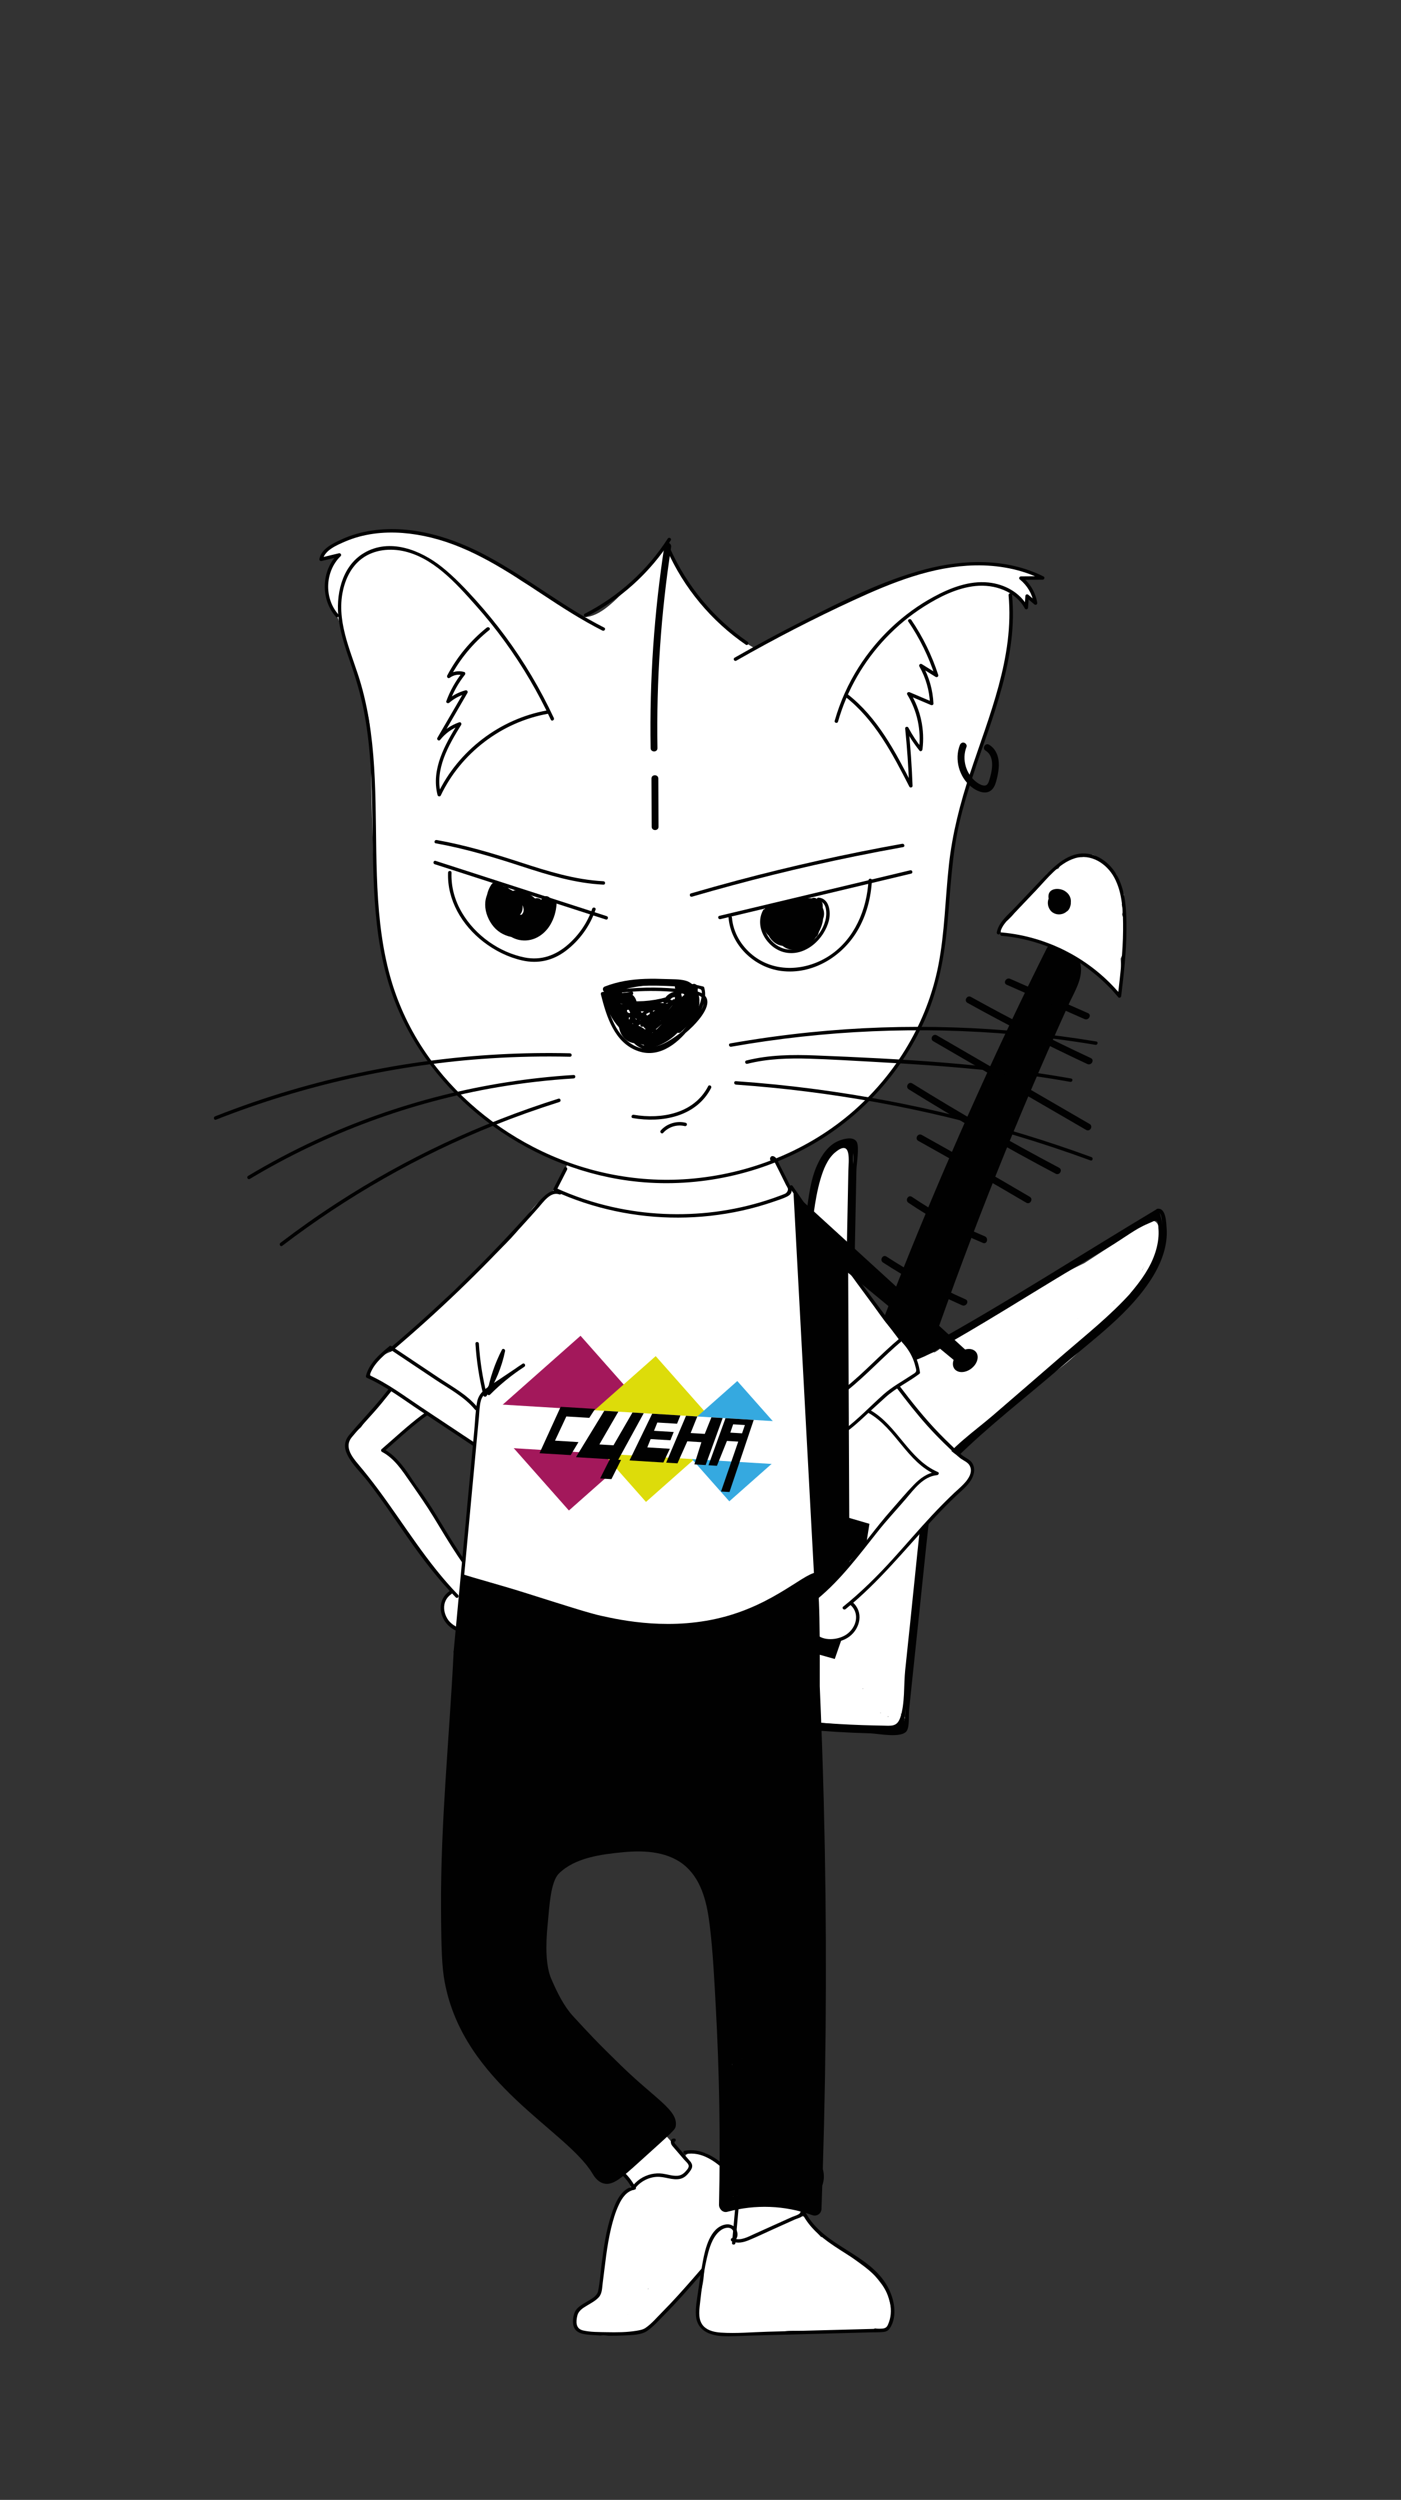 <?xml version="1.0" encoding="UTF-8"?> <svg xmlns="http://www.w3.org/2000/svg" id="_Слой_1" data-name="Слой 1" viewBox="0 0 408 728"><rect x="0" y="0" width="408" height="728" fill="#333333" stroke="none"/> <defs> <style> .cls-1 { fill: #dddc0a; } .cls-1, .cls-2, .cls-3, .cls-4, .cls-5 { stroke-width: 0px; } .cls-2 { fill: #010101; } .cls-3 { fill: #35a9e0; } .cls-4 { fill: #fff; } .cls-5 { fill: #a3185b; } </style> </defs> <rect class="cls-4" x="184.4" y="621.16" width="16.38" height="23.28" transform="translate(-367.33 280.63) rotate(-40.9)"></rect> <path class="cls-4" d="m202.11,632.51c1.12,1.47,2.24,2.93,3.36,4.4.25.32.49.58.9.69.36.1.84.05,1.16-.15s.6-.52.69-.9.09-.85-.15-1.16c-1.12-1.47-2.24-2.93-3.36-4.4-.25-.32-.49-.58-.9-.69-.36-.1-.84-.05-1.16.15s-.6.52-.69.9-.09.85.15,1.16h0Z"></path> <path class="cls-4" d="m203.8,628.86c-.15-.03-.43-.87-.63-1.07-.32-.32-.79-.52-1.22-.64-.96-.25-2.05-.16-2.45.88-.2.52.22,1.08.7,1.23,2.49.79,4.88,1.74,6.92,3.4,2.45,1.99,4.81,4.1,7.2,6.15.97.84,2.4-.58,1.42-1.42-2.53-2.17-5-4.43-7.62-6.49-2.2-1.73-4.75-2.74-7.39-3.58l.7,1.23c-.08.33-.24.49-.46.47-.06,0-.02,0,.12,0-.03-.01.36.06.33.05.1.02.21.09.3.1.03.03.07.06.12.07-.15-.18-.18-.19-.1-.06-.01.26.39.78.55.97.27.32.59.53,1,.62,1.26.27,1.8-1.66.53-1.93h0Z"></path> <path class="cls-4" d="m204.26,629.83c4.5,2.37,8.2,6.27,10.16,10.98l2.75-1.16c-2.45-4.25-6.2-7.72-10.65-9.79-1.33-.62-2.81.66-2.06,2.06,1.57,2.9,3.15,5.79,4.72,8.69l2.36-1.82c-1.42-1.77-2.85-3.54-4.27-5.31-.46-.58-1.44-.54-1.97-.12-.58.46-.77,1.28-.39,1.94,1.33,2.3,2.66,4.6,4,6.9.98,1.69,3.46.2,2.6-1.52-1.46-2.9-3.28-5.58-5.39-8.05-.87-1.01-2.58-.18-2.57,1.06,0,.21,0,.42-.09.63h2.6c-.64-1.03-1.28-2.06-1.93-3.09-.94-1.5-3.04-.48-2.75,1.16.09.5.18.99.26,1.49.14.8,1.12,1.25,1.85,1.05.84-.23,1.19-1.05,1.05-1.85-.09-.5-.18-.99-.26-1.49l-2.75,1.16c.64,1.03,1.28,2.06,1.93,3.09.54.87,2.11,1.08,2.6,0,.32-.7.51-1.38.5-2.15l-2.57,1.06c1.94,2.27,3.58,4.77,4.92,7.44l2.6-1.52c-1.33-2.3-2.66-4.6-4-6.9l-2.36,1.82c1.42,1.77,2.85,3.54,4.27,5.31.46.58,1.44.54,1.97.12.59-.47.75-1.27.39-1.94-1.57-2.9-3.15-5.79-4.72-8.69l-2.06,2.06c4.02,1.86,7.36,4.87,9.57,8.71.37.64,1.2.91,1.88.62.61-.27,1.16-1.07.87-1.77-2.27-5.44-6.3-10.01-11.54-12.77-1.71-.9-3.23,1.69-1.52,2.6h0Z"></path> <path class="cls-4" d="m184.25,636.49c-1.62.82-2.68,2.68-2.51,4.5l1.1-1.45h-.09c.27.01.53.01.8.01.51.18.78.49.81.93-.04.21-.05.24,0,.08.2-.76-.25-1.67-1.05-1.85s-1.62.24-1.85,1.05c-.74,2.63-1.21,5.33-1.45,8.05-.07.79.74,1.54,1.5,1.5.87-.04,1.43-.66,1.5-1.5.21-2.43.67-4.86,1.34-7.25l-2.9-.8c-.15.59-.15,1.3.18,1.84.45.75,1.16.98,2,.84.6-.1,1.16-.85,1.1-1.45-.01-.15-.02-.29-.02-.43,0-.39-.08.2.02-.17.03-.12.06-.23.1-.35.04-.1.03-.09-.02.03.03-.07.06-.13.1-.19.06-.1.12-.21.19-.31-.15.21.12-.12.14-.14.04-.04.36-.27.14-.13.12-.08.25-.15.37-.21.72-.37.93-1.39.54-2.06-.43-.74-1.33-.91-2.06-.54h0Z"></path> <path class="cls-4" d="m181.05,639.26c-3.08,7.11-4.82,14.88-5.63,22.56-.18,1.67,2.7,2.08,2.95.4l-.15.33-2.8-.76c-.12,1.65-.41,3.29-.53,4.94s2.02,1.85,2.8.76c.05-.07.15-.31.16-.39.28-1.86-2.41-2.73-2.9-.8-.55,2.18-3.06,3.72-4.64,5.13s-3.59,3.43-2.91,5.83c.63,2.22,3.11,2.15,5.01,2.4s3.64.77,5.51.28c.55-.14,1.09-.31,1.64-.46.23-.06.47-.14.71-.18.06,0,.28-.02.04-.01-.3,0,.7.09.69.09,1.09.09,2.34.25,3.41-.05,1.85-.51,1.62-2.07,1.31-3.53-.05-.22-.09-.27-.03-.73,0-.02.22-.6.37-.83.8-1.27,2.23-1.92,3.24-2.99,2.36-2.52,3.02-6.03,4.29-9.13.89-2.17,1.72-4.32,1.49-6.72s-1.15-4.61-2.09-6.77c-1.79-4.12-4.25-7.91-7.35-11.16-1.12-1.17-2.76.08-2.51,1.46,1.29,7.32,6.02,13.39,7.76,20.57l2.75-1.16c-2.75-5.99-5.03-12.42-8.91-17.81-.99-1.38-3.09-.56-2.75,1.16,1.53,7.74,4.15,15.42,7.43,22.59l2.6-1.52c-2.72-5.49-5.43-10.99-8.15-16.48-.79-1.59-3.09-.44-2.75,1.16,1.37,6.3,3.54,12.38,6.42,18.14.87,1.75,3.4.22,2.6-1.52-2.39-5.17-4.78-10.33-7.17-15.5-.6-1.31-2.99-.71-2.8.76.79,6.1,2.31,12.03,4.64,17.72.71,1.73,3.45,1.11,2.9-.8-1.6-5.52-3.49-10.94-5.67-16.25-.73-1.77-3.26-1.14-2.9.8,1.26,6.72,2.75,13.39,4.48,20.01.49,1.87,3.38,1.08,2.9-.8-1.33-5.19-2.93-10.31-4.81-15.33-.57-1.51-2.97-1.4-2.95.4.08,6.2,1.75,12.26,4.89,17.6.83,1.42,3.34.49,2.75-1.16-1.73-4.79-3.47-9.58-5.2-14.36-.54-1.49-3.07-1.4-2.95.4.34,5.26,1.47,10.42,3.44,15.31.7,1.75,3.4,1.12,2.9-.8-1.2-4.6-2.47-9.22-4.9-13.36-.74-1.26-2.83-.75-2.8.76.13,6.02,1.23,11.98,3.28,17.64.54,1.5,3.04,1.4,2.95-.4-.23-4.81-1.24-9.51-3.05-13.97-.58-1.42-2.32-1.42-2.9,0-1.72,4.26-1.24,9.18,1.18,13.07.73,1.17,2.94.81,2.8-.76-.19-2.08-1.7-11.91-5.51-9.86-.69.37-.97,1.39-.54,2.06.57.87,1.84,1.01,2.77,1.28.53.15,1.13.45,1.67.53-.19-.03.06.02.06.02l.05.03c.5.29.31-.19-.56-1.44-.08-.07.18-.23-.09.03-1.84,1.73-4.18,2.87-6.24,4.32-1.34.94-4.54,3.33-2.51,5.19.88.81,2.44.75,3.55.81.68.04,1.37.06,2.05.08.28.01.57.02.85.04.2.01.65.08.32.03,1.9.27,2.9-1.15,3.56-2.75.89-2.15.56-3.96-.68-5.91-.47-.74-1.29-.88-2.06-.54-2.05.92-4.79,1.85-6.37,3.55-1.23,1.33-.35,2.99,1.3,3.22,1.44.2,2.95-.09,4.37-.3.72-.1,1.44-.22,2.16-.34.27-.04.54-.09.81-.13.13-.02.25-.04.38-.06.35-.05-.23.03-.03,0,4.09-.53,5.82-4.85,6.33-8.49l-2.75.36c.48.94.69,1.89.69,2.94.01,1.93,3.02,1.94,3.01,0,0-1.59-.38-3.04-1.1-4.46-.55-1.07-2.57-.93-2.75.36-.25,1.82-.74,3.85-1.93,5.31-.69.84-1.35.95-2.32,1.09-1.27.19-2.74.46-3.86.6-.68.08-1.37.16-2.05.17-.15,0-.29,0-.44,0-.26,0-.17.11-.01.01-.02.01-.22-.04-.24-.06.59.43.81.63.73,1.64,0,.11-.21.2-.06.16.03,0,.34-.25.11-.1.37-.24.74-.48,1.13-.7,1.43-.81,2.93-1.49,4.42-2.16l-2.06-.54c.9,1.42,1.05,2.37.23,3.83-.02.04-.35.52-.35.52-.07-.12,1.19.03.3-.16-.42-.09-.87-.09-1.3-.11-1.13-.05-2.26-.05-3.39-.17-.17-.02-.37-.06-.52-.07-.75,0-.02-.73.35.68.06.22.03.55-.02.55.04,0,.21-.28.21-.28,1.41-1.55,3.53-2.55,5.26-3.69,1.32-.86,4.01-2.29,4-4.16,0-1.27-1.3-1.68-2.29-2.01-.58-.19-1.17-.35-1.76-.52-.22-.06-.43-.14-.65-.19-.75-.17-.26-.42.33.48l-.54,2.06-1.06.2.2.38c.07.31.33.69.46,1,.25.6.47,1.22.65,1.85.38,1.25.62,2.53.74,3.83l2.8-.76c-2.04-3.28-2.32-7.18-.88-10.75h-2.9c1.71,4.21,2.72,8.63,2.94,13.17l2.95-.4c-1.97-5.42-3.05-11.07-3.18-16.84l-2.8.76c2.3,3.91,3.46,8.28,4.59,12.64l2.9-.8c-1.87-4.64-3.01-9.51-3.33-14.51l-2.95.4c1.73,4.79,3.47,9.58,5.2,14.36l2.75-1.16c-2.87-4.9-4.41-10.41-4.48-16.09l-2.95.4c1.88,5.02,3.48,10.13,4.81,15.33l2.9-.8c-1.73-6.62-3.22-13.29-4.48-20.01l-2.9.8c2.18,5.32,4.07,10.74,5.67,16.25l2.9-.8c-2.22-5.42-3.78-11.11-4.53-16.92l-2.8.76c2.39,5.17,4.78,10.33,7.17,15.5l2.6-1.52c-2.77-5.53-4.8-11.38-6.12-17.42l-2.75,1.16c2.72,5.49,5.43,10.99,8.15,16.48.87,1.75,3.39.22,2.6-1.52-3.17-6.93-5.66-14.39-7.13-21.87l-2.75,1.16c3.88,5.39,6.16,11.82,8.91,17.81.73,1.6,3.14.44,2.75-1.16-1.74-7.18-6.48-13.26-7.76-20.57l-2.51,1.46c2.44,2.56,4.43,5.47,5.99,8.64,1.66,3.35,3.35,7.07,2.08,10.81-.53,1.56-1.22,3.06-1.76,4.62-.48,1.4-.94,2.81-1.69,4.1-1.34,2.32-4.12,3.29-5.13,5.88-.3.76-.39,1.55-.29,2.36.04.33.09,1.28.33,1.53-.32-.34.61-1.11.61-1.12.01.04-.56.05-.85.05-1.14,0-2.3-.28-3.43-.04-.89.19-2.09.38-2.91.78-.31.15.52.08-.01,0-.42-.07-.85-.12-1.28-.18-.95-.13-1.91-.24-2.86-.38-.47-.07-.93-.14-1.39-.22-.23-.04-.85-.3-1.07-.23-.01,0,.4.37.47.36-.06,0-.05-.33-.07-.3.11-.27.23-.63.46-.95.67-.91,1.6-1.65,2.45-2.38,1.85-1.6,4.06-3.33,4.69-5.82l-2.9-.8.15-.33,2.8.76c.12-1.65.41-3.29.53-4.94s-2.02-1.85-2.8-.76c-.05.07-.15.31-.16.39l2.95.4c.37-3.5.91-6.96,1.8-10.37s1.96-7.29,3.42-10.67c.76-1.76-1.83-3.29-2.6-1.52h0Z"></path> <path class="cls-4" d="m185.55,639.22c1.93,0,1.94-3.01,0-3.01s-1.94,3.01,0,3.01h0Z"></path> <path class="cls-4" d="m219.59,641.96c-3.64-4.97-11.52-14.06-18.05-15.48-1.01-.22,0,4.77-.4,5.65-1.55,3.47-6.52.41-9.56,1.21-1.37.36-6.74,1.63-6.82,3.1-.48,8.39-.43,3,.73,3.29.18.04.32.13.48.16.04.64.28,1.27.75,1.79.03.28.14.55.33.81.38.5.73,1.01,1.1,1.51-.34.42-.47.96-.13,1.49.53.82,1.06,1.64,1.59,2.46-.57.41-.95,1.18-.63,1.91.17.4.36.78.55,1.17-.64-.69-1.28-1.38-1.95-2.04-1.23-1.19-3.1.01-2.49,1.63,1.14,3.05,2.75,5.86,4.76,8.39,0,0-.01.02-.02.03-.13-.12-.26-.23-.39-.36-.95-.95-2.43-.44-2.64.88-.55,3.57-2.06,15.78-2.61,19.35-.18,1.17,3.23-.32,4.19-.74,2.98-1.3,9.35-9.71,11.77-11.81,2.74-2.38,3.04-3.5,5.77-5.87,5.48-4.75,8.34-11.39,13.82-16.15.75-.65.42-1.6-.15-2.39Zm-30.96,25.48c.25-1.61.49-3.23.74-4.84.81.62,1.66,1.18,2.58,1.68.07.04.15.05.22.08-1.13,1.06-2.3,2.15-3.54,3.08Zm16.76-31.1c-.78-.36-1.57-.69-2.38-.97-.01-.45-.2-.89-.64-1.14-.23-.13-.46-.19-.69-.28.08-.09.16-.19.24-.29,1.25.8,2.49,1.63,3.74,2.45-.1.07-.18.14-.26.23Z"></path> <path class="cls-2" d="m196.41,622.79c-.82-.14-1.16.55-1.02,1.27.08.46.33.77.62,1.11.57.67,1.15,1.33,1.72,2,.5.58,1,1.17,1.5,1.75.39.45,1.23,1.12,1.33,1.75.12.7-.84,1.63-1.28,2.06-.57.54-1.24.84-2.03.89-1.45.09-2.88-.43-4.3-.62-1.08-.15-2.18-.09-3.25.14-2.35.52-4.42,1.92-5.8,3.88-.37.53.5,1.03.87.51,1.45-2.04,3.81-3.39,6.31-3.59s4.75,1.14,7.1.55c1.11-.28,1.89-1.04,2.57-1.93.57-.74,1.11-1.54.67-2.49-.24-.51-.68-.94-1.04-1.36-.5-.58-1-1.17-1.5-1.75s-1-1.17-1.5-1.75c-.21-.25-.43-.5-.64-.75-.16-.14-.26-.3-.32-.49.03-.21-.05-.28-.25-.22.63.11.9-.86.27-.97h0Z"></path> <path class="cls-2" d="m180.95,633.22c1.17,1.06,2.15,2.3,2.9,3.68.13.24.46.31.69.18.24-.14.31-.45.18-.69-.79-1.45-1.83-2.77-3.06-3.88-.2-.18-.51-.2-.71,0-.18.18-.2.53,0,.71h0Z"></path> <path class="cls-2" d="m199.65,627.3c4.67-.87,8.86,2.18,11.99,5.3,3.42,3.4,6.38,7.27,8.96,11.34l.08-.61c-6.81,6.07-12.66,13.08-18.64,19.95-2.99,3.43-6.02,6.84-9.23,10.07-1.5,1.51-3.06,3.37-4.82,4.57-.76.52-1.74.68-2.62.83-2.86.48-5.82.48-8.71.42-2.23-.05-4.67,0-6.86-.51s-2.11-2.56-1.66-4.34c.38-1.51,1.71-2.23,2.97-3,1.13-.69,2.39-1.34,3.28-2.34,1-1.12.94-2.72,1.13-4.13.7-5.3,1.18-10.66,2.42-15.87.57-2.37,1.26-4.77,2.31-6.98.94-1.99,2.28-3.96,4.59-4.35.63-.11.37-1.07-.27-.97-3.82.65-5.44,4.95-6.51,8.19-1.55,4.66-2.24,9.55-2.85,14.41-.33,2.61-.52,5.28-1.02,7.87-.3,1.55-1.98,2.33-3.22,3.09-1.12.68-2.44,1.37-3.22,2.45s-1.05,3.02-.8,4.37c.51,2.65,3.31,2.76,5.49,2.93,3.09.24,6.21.29,9.31.13,2.11-.11,4.99-.09,6.79-1.36s3.41-3.12,4.97-4.69c1.76-1.77,3.46-3.59,5.13-5.44,7.48-8.28,14.38-17.12,22.73-24.57.16-.14.19-.43.08-.61-2.82-4.46-6.11-8.81-10-12.4-3.28-3.03-7.45-5.57-12.08-4.71-.63.12-.37,1.08.27.97h0Z"></path> <g> <path class="cls-4" d="m322.49,252.33c-.07-.05-2.01-1.63-2.08-1.68-.12-.22.23.18,0,0-.76-.61-1.2-1.48-2.08-1.68-.69-.32-2.51.58-3.27.62-.53.03-1.93-.31-2.37-.03-1.26.27-2.03-.09-2.72,1.24-.72.06-1.22,1.26-1.68,2.08-.58.41-2.54.41-2.72,1.24-1.49.67-1.19,2.2-2.52,3.12-2.13,1.46-3.83,3.9-5.48,5.89-1.72,2.07-3.03,4.45-5.47,5.77-1.48.8-.82,3.56.87,3.61,11.13.35,20.51,6.95,29.21,13.23.15.11.31.19.46.25.12.32.22.64.35.95.84,1.99,3.76,3.42,3.27,1.1-.04-.17.52-2.35.48-2.52,0,0,0,0,0,0,0-.01,0-.02-.01-.03-.11-.46-.24-.91-.39-1.35.19-.32.3-.71.26-1.16-.11-1.27-.19-2.54-.25-3.81,0-.02.02-.04.03-.06.42-1.25,1.7-2.47,1.41-3.58.2-1.85-.35-3.81-.6-5.64l.84-1.04c-.01-1.31-1.2-1.38-1.24-2.72.34-.48.14-1.78-.05-2.47-.28-.99.85-1.37.49-2.33.56-.68-.66-2.28-1.16-3.12-1.05-1.71-.05-2.85-1.51-4.2-.16-.23-.88-.61-1.04-.84-.37-.54-.55-.8-1.04-.84Z"></path> <g> <path class="cls-4" d="m161.27,414.12,11.41,53.9c-3.69,2.81-7.72,4.75-11.41,7.56-.33.18-.57.39-.75.62-1.88-.41-8.27,3.81-6.28,6.13.99,1.15,5.72,3.43,7.08,4,1.88.78,4.98,1.38,6.88,2.12,7.14,2.78,13.27,4.22,20.63,6.37,6.67,1.95,15.22,2.61,22.01,4.04.4.24.58.9,1.04.84,7.65,1.57,14.55.62,22.31,1.5,8.56.98,17.15,1.51,25.76,1.67,2.58.05,5.81-2.86,3.26-2.91-.27,0-.77-.83-1.04-.84.89-.04.62.09.84-1.04.28-1.01.22-2.03.34-4.28,1.41-3.79.49-7.77.89-11.79,3.47-15.49,3-30.27,4.81-46.05,1.55-.2,3.44-7.04,4.84-8.11.65-.5,1.14-.84,1.54-1.11-.18.64-.31,1.29-.49,1.89,2.63-3.08,5.32-6.11,8.13-9.01,3.47-3.13,7.79-6.69,9.9-8.99,6.01-6.55,13.54-9.69,19.99-15.82,7.42-7.05,11.79-12.63,19.75-19.07,1.11-.9-1.08.96,1.68-2.08,0,0,.63-2.91.64-2.92.62-.82,1.56-1.04,1.68-2.08.16-1.33,1.34-3.65.44-4.8.73-1.5.22-1.84.35-3.49.06-.19.11-.37.17-.56.2-.68.15-1.4-.21-1.95-.02-.22-.04-.43-.08-.65-.26-1.64-2.2-2.45-3.53-1.11-5.02,3.26-13.07,8.5-18.08,11.76-.68.32-1.35.65-2.03.98-5.4,2.65-10.56,5.68-15.67,8.86-7.81,4.86-17.01,9.78-25.01,15.59-.35.23-.66.43-.88.55-.1.05-.07.02-.03,0-.07-.03-.15-.04-.22-.06-1.43.58-2.88,1.1-4.35,1.5-4.1,1.14-9.73,1.63-13.35-.49-.17-.66-5.64-9.18-5.79-9.84-1.67-7.03.72-15.63-.51-22.75-1.38-7.97,1.96-20.59.77-28.59-.16-1.08-2.64.29-3.76.4-1.61.16-3.6,3.84-5.21,4-.02,0-.03,0-.05,0,.07.05.11.15.02.35-4.25,9.78-5.46,21.66-7.05,32.1-1.67,10.94-1.98,20.72-3.29,31.7-.51,4.26-1.52,5.84-2.18,9.1-.26,1.31-.22,2.64-.15,3.97.28,5.52,1.36,5.97-4.48,12.36,1.02-.97-5.24,6.26-4.2,5.2.58-.59,3.23-3.82,3.8-4.42-1.66,3.2-3.32,6.41-4.97,9.61-.06-1.82-.73-2.96-3.87,1.04-3.52,4.49-8.17,6.94-11.4,11.64-.35.1-13.77,8.8-14.08,9.13-2.02,2.18,11.3-3.44,9.57-1.05-.64-1.16-2.54-1.79-3.42-.45-.47.73-.98,1.43-1.46,2.15-.36.1-.7.28-.95.6l-6.1,7.78c.79-1.98,1.64-3.94,2.61-5.84.87-1.7-.76-2.89-2.22-2.61,1.49-1.23,2.98-2.46,4.47-3.69.51.08,1.04-.01,1.48-.33,1.46-1.05,2.92-2.09,4.38-3.14.57-.41,1.5-.37,1.39-1.11.18-.14,2.55-1.81,1.68-2.08.6.42-.47,1.54.22,1.76,1.48.47,3.47-.83,2.68-2.55m45.08-81.5c-.26-.89-.25-1.4-.51-2.3,0-.78.03.25-.03-.52.28,1.66.24,1.15.54,2.81Zm-3.67-10.77c1.22-5.6,11.67-19.12-2.23-15.08.58-.06,1.15-.11,1.73-.17.81,5.45-1.14-6.26-.25-.83-.42-1.58-1.88.2,1.03,12.54-.04-.12-.07-.25-.12-.37-.11-.32-.28-.57-.48-.76-.18-.32-.34-.64-.53-.96-.9-1.5-3.43-.81-3.61.87-.26,2.41-.49,4.82-.69,7.23-.27.35-.4.81-.3,1.34.05.24-.86-.66-.81-.42-.03.45.05.28.01.73-.65-.05,1.08,2.51.65,2.97.31-1.9,5.19-5.22,5.6-7.1Zm-18.26,141.61c8.45,1.68,19.57-8.8,11.12-11.63-3.5-1.17-35.39-6.92-32.3-8.93,19.71-12.8,99.41-79.34,8.29-29.38-.7.39,19.18-14,18.44-14.31,6.85-5.67-53.54,33.12-46.68,27.45-.83,1.37-1.66,2.75-2.49,4.12-.29.12-.58.29-.83.61-2.6,3.26-4.65,6.88-6.07,10.8-.87,2.39,2.1,3.65,3.5,1.84-.07,1.82,2.37,2.49,3.55,1.22,1.58-1.7,3.11-3.44,4.6-5.21-.35,1.11-.68,2.23-.98,3.36-.51,1.91,2.45,3.15,3.54,1.56,1.98-2.87,3.95-5.74,5.93-8.61-.49,1.11-.99,2.21-1.49,3.31-1.67,3.3-3.27,6.65-4.79,10.03-1.06,2.36,2.52,3.9,3.68,1.6.01-.02.02-.04.03-.06.39,1.21,2.11,1.76,3.22.89-.02.05-.04.1-.06.15-.79,1.93,1.45,3.35,2.86,2.55.9.89,2.61,1,3.28-.52.1-.23.22-.46.32-.69,0,1.63,2.04,2.62,3.23,1.63.4.4.96.65,1.51.67-.13.63,18.24,7.14,18.6,7.54Zm-1.98-2.87c-3.08-.49-6.14-1.04-9.2-1.64.05-.09.11-.17.15-.27.23-.49.45-.99.68-1.48.91.67,2.44.64,3.17-.66.24-.42.46-.84.69-1.26.59.24,1.26.26,1.77-.06.27,1.55,2.27,2.45,3.29,1.39-.18,1.08-.38,2.15-.55,3.22-.04.28-.03.52,0,.75Zm32.97,3.12c.14-.41,2.26,1.38,2.4.97.18.77-1.13-.99-.35-.91-.68-.02-1.36-.04-2.04-.06Zm-47.42-11.81c-7.83-.42,27.45,10.16,19.69,9.04-.16-10.44-1.35-.24-1.28-.5.08-.28.15-.56.23-.84,1,.17,2.19-.31,2.54-1.55l.18-.64c.17.08.34.13.52.16.2.2.45.35.71.46.32.69,1.02,1.14,1.74,1.23.34,1.9,3.34,1.98,3.96-.17.07-.23.14-.46.2-.7.5,1.59,3.18,2.17,3.76.26.13-.44.26-.88.39-1.32.83,1.02,2.7.91,3.4-.51-.1,1.3.8,2.04,1.78,2.11,0,.06-.01.11-.02.17-.21,2.56,3.44,3.15,3.96.6.21-1.05.43-2.09.64-3.14.04.01.07.02.11.03-.41,2.27-42.26-7.01-42.54-4.72Zm21.35-94.43c.21.56.82.28,1.04.84-.87.39-1.11,1.77-.64,2.92.14.33.06,1.55.2,1.88-.44.16.88-.78.67-.39.28-2.25.54-4.51.84-6.76,0,.25-2.21,1.23-2.1,1.51Zm2.76-9.79c-1.05.25-1.89,2.61-1.48,3.96.25.85.14,2.91.4,3.76-.82.14.6-.53.45.32.76-5.78,1.58-11.56,2.45-17.33.33,1.05-2.52-4.06-2.17-3.02-.33.46,1.01,2.03,1.24,2.72.41,1.24-1.7,4.6-1.28,5.84-.98.08.42,2.65.4,3.76Zm85.63-1.12c-.61-.55-1.48-.72-2.29,0-.81.73-1.62,1.46-2.42,2.19-1.62.63,11.93-5.05,10.62-4.4-1.97.99-5.15-3.45-6.88-2.12,1.31-1.43-18.47,9.9-17.16,8.47-8.8,6.63,16.35-5.57,21.26-6.96-.78,1.15-1.88,2.05-3.14,2.82Zm-1.47-8.49c-.11.07-.21.14-.32.21-2.62,1.26-5.34,2.31-8.17,3.1-.59.16-.95.49-1.14.88-1.5.55-2.91,1.4-4.15,2.47-.82.28,20.34-7.15,19.53-6.84,3.57-2.23,6.79-6.78,10.48-8.71.92-.48-19.77,9.11-18.84,8.65.56.26,1.25.27,1.91-.18.31-.21.62-.43.94-.64-.17.34-.25.71-.23,1.08Zm15.88-5.41c.78.94-1.05,3.01-.3,1.93,1.88-2.7-1.31-7.27-1.44-7.1-.26-.2-29.19,17.44-29.51,17.38-.17-.03,29.35-10.24,29.18-10.27.41-1.42-1.12-2.9-2.66-2.4-3.01.98-5.95,2.12-8.85,3.38.19-.13.39-.27.58-.4,3.63-1.67,7.31-3.25,10.99-4.82.68.76,1.36,1.52,2,2.3Z"></path> <path class="cls-4" d="m271.86,393.56s.02,0,.03,0c.08-.08.02-.04-.03,0Z"></path> <path class="cls-4" d="m274.64,428.38c-.67.78-1.34,1.57-2,2.35,1.23-.45,1.7-1.33,2-2.35Z"></path> <path class="cls-4" d="m239.39,337.75c-.14-.1-.4.03,0,0h0Z"></path> <path class="cls-4" d="m275.45,391.29c-2.11.43-4.65,1.93-6.81,2.01.87.3,2.09-.02,3.01.2.38-.15.75-.32,1.12-.48.91-.61,2.1-1.47,2.68-1.73Z"></path> </g> <path class="cls-2" d="m308.63,276.13c-.22-.13-.48.09-.69.17-.91-.8-2.41-1.51-3.12-.09-14.2,28.39-27.47,57.98-39.43,87.38-3.39,8.33-8.84,22.31-12.04,30.72-.41,1.07,1.3.94,2.06,1.42.19,1.99,3.53.88,5.44,1.19.99.16,2.32-.85,3.3-1.03.71-.13.91-1.84,1.57-1.43.98.61,2.66.63,3.1-.76.06-.18.12-.36.17-.54.9.36,1.99.14,2.4-1.05,11.77-33.83,25.07-67.12,39.88-99.73,1.53-3.37,4.07-7.29,3.47-11.16-.44-2.84-1.54-2.49-6.12-5.1Z"></path> <path class="cls-2" d="m291.73,272.53c13.14,1.16,25.52,7.71,33.93,17.88.31.37.81.03.86-.35.75-6.37,1.5-12.75,1.53-19.17.03-5.29-.12-11.1-2.7-15.86-2.14-3.94-6.37-7.04-11.01-6.42s-8.29,4.64-11.43,7.95c-2.47,2.6-4.94,5.21-7.41,7.81-1.95,2.05-4.67,4.2-5.22,7.13-.12.63.85.9.97.27.48-2.6,2.89-4.5,4.62-6.33,1.97-2.07,3.93-4.14,5.9-6.21,3.22-3.39,6.6-7.85,11.25-9.29s9.25,1.52,11.47,5.61c2.49,4.59,2.6,10.25,2.57,15.35-.04,6.42-.79,12.8-1.53,19.17l.86-.35c-8.58-10.37-21.24-16.98-34.64-18.17-.64-.06-.64.95,0,1h0Z"></path> <path class="cls-2" d="m307.45,264.44c.52,1.53,2.64,1.82,3.65.62,1.11-1.31.72-3.23-.6-4.21s-3.07-.75-3.92.62c-.74,1.2-.52,2.99.88,3.58,1.2.51,2.82-.05,3.24-1.34.54-1.64-1.27-3.32-2.84-2.54-.73.36-1.24,1.19-1.13,2.01.1.75.71,1.34,1.43,1.52s1.53-.08,1.93-.76.33-1.65-.27-2.21c-.54-.51-1.65-.75-2.26-.18-.57.53-.37,1.45.14,1.94.54.52,1.44.52,1.87-.15.34-.54.24-1.32-.18-1.79-.23-.25-.53-.37-.86-.39-.2-.01-.45.16-.48.37-.13.81.32,1.62,1.14,1.84.21.05.46-.03.57-.23.45-.86-.32-1.96-1.29-1.89-.25.02-.53.11-.68.31-.18.23-.1.58,0,.84.2.53.65.94,1.2,1.08.17.04.36,0,.49-.13,1.04-1.09,0-2.88-1.35-3.02-1.53-.15-2.33,1.67-2,2.94.42,1.6,2.27,2.19,3.74,1.94.85-.14,1.65-.62,1.88-1.49.2-.74.12-1.56-.14-2.27-.49-1.32-1.68-2.55-3.19-2.41-1.77.16-3.07,1.87-3.05,3.59s1.41,3.2,3.13,3.17c1.41-.03,2.57-1.24,2.8-2.59.25-1.47-.61-2.77-2.02-3.22-1.32-.42-2.86,0-3.63,1.19s-.61,2.81.22,3.89c.93,1.22,2.59,1.52,3.96.91s2.06-2.07,1.68-3.51-1.74-2.5-3.26-2.17-2.63,1.83-2.23,3.33c.36,1.36,1.87,2.24,3.23,2.07,1.53-.19,2.52-1.6,2.61-3.07.1-1.59-.97-2.91-2.41-3.48s-3.79-.38-4.08,1.45c-.25,1.59.73,3.19,2.05,4.01.65.4,1.4.62,2.16.62.64,0,.65-1,0-1-1.13,0-2.18-.65-2.77-1.6-.3-.48-.48-1.02-.47-1.59,0-.69.45-.99,1.08-1.12,1.06-.22,2.28.23,2.95,1.08.63.8.64,1.93.11,2.79s-1.52,1.16-2.43.75-1.43-1.37-.92-2.27,1.64-1.33,2.53-.78c.77.48,1.12,1.55.86,2.41-.3.97-1.39,1.45-2.34,1.39-1.02-.07-1.75-.84-1.97-1.8-.21-.91.1-1.94.95-2.41.76-.41,1.8-.32,2.49.2.78.59.85,1.64.39,2.45-.49.88-1.48,1.32-2.42.86-1.13-.55-1.52-1.86-1.07-3,.4-1.02,1.56-1.9,2.68-1.45.92.37,1.5,1.42,1.6,2.36.06.53.03,1.19-.48,1.48-.48.27-1.1.33-1.64.25-.98-.15-1.89-.91-1.64-1.99.09-.37.3-.74.68-.88s.72.07.94.37.31.64.07.9l.49-.13c-.31-.08-.55-.32-.57-.65l-.25.43c.11-.08.18-.07.31.04.06.05.13.13.15.2.01.04.01.04-.01.09l.57-.23c-.25-.07-.49-.32-.44-.6l-.48.37s.11.04.15.11c.08.12.11.25.09.4,0,.03-.06.16-.08.17-.09.05-.14.04-.25-.04-.12-.09-.21-.25-.22-.39,0-.02.01-.06.02-.1,0,0,.07-.06.02-.03-.05.03.09-.01.12-.02.36-.08.78.09.92.45s0,.86-.38,1.01c-.3.13-.68,0-.92-.19-.73-.6.12-1.72.92-1.53s1.13,1.28.56,1.84c-.48.47-1.38.58-1.91.14-.6-.49-.49-1.43-.11-2.03.5-.77,1.47-.87,2.23-.43.92.52,1.37,1.68.83,2.63-.24.42-.65.7-1.14.67-.4-.03-.83-.24-.97-.64-.21-.61-1.17-.35-.97.27h0Z"></path> <path class="cls-2" d="m293.18,286.78c7.55,3.33,15.11,6.66,22.66,9.99,1.17.52,2.19-1.21,1.01-1.73-7.55-3.33-15.11-6.66-22.66-9.99-1.17-.52-2.19,1.21-1.01,1.73h0Z"></path> <path class="cls-2" d="m281.75,292.05c11.42,6.35,23.07,12.28,34.91,17.81,1.16.54,2.18-1.19,1.01-1.73-11.84-5.52-23.49-11.46-34.91-17.81-1.13-.63-2.14,1.1-1.01,1.73h0Z"></path> <path class="cls-2" d="m271.8,303.23c14.84,8.61,29.67,17.21,44.51,25.82,1.12.65,2.13-1.08,1.01-1.73-14.84-8.61-29.67-17.21-44.51-25.82-1.12-.65-2.13,1.08-1.01,1.73h0Z"></path> <path class="cls-2" d="m264.66,317.24c13.97,8.69,28.23,16.88,42.77,24.56,1.14.6,2.15-1.13,1.01-1.73-14.54-7.69-28.81-15.88-42.77-24.56-1.1-.68-2.11,1.05-1.01,1.73h0Z"></path> <path class="cls-2" d="m267.43,332.24c10.55,5.88,21.04,11.88,31.45,18.01,1.11.66,2.12-1.08,1.01-1.73-10.41-6.13-20.89-12.13-31.45-18.01-1.13-.63-2.14,1.1-1.01,1.73h0Z"></path> <path class="cls-2" d="m264.56,350.27c6.83,4.62,14.1,8.52,21.7,11.69,1.19.5,1.71-1.44.53-1.93-7.44-3.11-14.55-6.98-21.22-11.49-1.07-.72-2.08,1.01-1.01,1.73h0Z"></path> <path class="cls-2" d="m257.15,367.66c7.33,4.77,15.03,8.93,23.03,12.46,1.17.51,2.19-1.21,1.01-1.73-8-3.52-15.7-7.69-23.03-12.46-1.08-.71-2.09,1.03-1.01,1.73h0Z"></path> <g> <path class="cls-2" d="m336.92,352.1c-21.97,13.14-43.62,27.15-66.02,39.53-6.51,3.6-14.92,6.21-19.48-1.81-3.46-6.08-2.72-14-2.58-20.71.13-6.21.25-12.42.37-18.63.07-3.27.13-6.54.2-9.8.03-1.51.92-6.81.07-8.18-.98-1.58-3.54-.91-4.97-.38-3.15,1.16-5.18,4.18-6.51,7.1-2.01,4.42-2.48,9.34-3.17,14.09-1.04,7.16-2.13,14.31-3.2,21.47-2.13,14.27-4.26,28.54-6.39,42.81-1.12,7.53-4.8,13.46-10.17,18.94-8.58,8.76-19.25,15.68-29.41,22.45-10.44,6.95-21.07,13.6-31.72,20.21-1.45.9-4.51,1.75-3.37,3.78.53.95,2.97,1.34,3.87,1.69,2.9,1.14,5.81,2.23,8.74,3.27,22.91,8.16,46.83,13.44,71.05,15.7,6.37.59,12.75.97,19.14,1.14,2.29.06,9.27,1.55,10.71-.73.84-1.33.51-4.54.68-6.22.35-3.31.7-6.62,1.04-9.93.73-6.95,1.46-13.91,2.19-20.86.79-7.5,1.53-15.02,2.37-22.52s2.22-14.09,7.86-19.67c9.68-9.58,20.73-18.05,31.03-26.95,9.23-7.98,20.1-15.63,26.53-26.22,2.53-4.17,4.32-9.01,3.97-13.95-.12-1.65-.18-6.08-2.67-5.7-.85.13-.49,1.42.36,1.29,1.8-.28.5,10.01.37,10.5-.65,2.54-1.82,4.94-3.17,7.18-3.14,5.2-7.53,9.54-12.04,13.57-8.54,7.64-17.33,15.01-26,22.5-4.25,3.67-8.5,7.35-12.75,11.02-3.68,3.18-7.77,6.26-10.45,10.4-5.06,7.82-4.67,18.84-5.61,27.75-1.32,12.54-2.64,25.08-3.96,37.61-.23,2.2.23,6.06-.84,7.95-1.59,2.83-6.92,1.71-9.64,1.64-6.08-.16-12.16-.51-18.21-1.06-23.79-2.14-47.31-7.25-69.86-15.12-2.64-.92-5.27-1.88-7.89-2.88-.67-.26-4.17-1.16-4.35-1.7-.5-1.53.45-1.44,1.56-2.34,4.75-3.9,10.87-6.76,16.06-10.07,9.71-6.17,19.38-12.41,28.69-19.17,11.72-8.51,24.93-18.2,27.17-33.16,1.84-12.32,3.68-24.63,5.51-36.95,1.75-11.7,2.86-23.71,5.34-35.28.59-2.76,1.4-5.56,2.91-7.98,1.23-1.96,6.57-7.51,7.91-2.93.7,2.38-.13,6.39-.18,8.82-.07,3.59-.14,7.19-.22,10.78-.13,6.52-.36,13.05-.39,19.57-.02,5.09.14,10.46,2.22,15.2,3.61,8.22,11.62,8.65,18.98,5.15,11.47-5.46,22.24-13.11,33.13-19.63,11.95-7.15,23.9-14.3,35.85-21.44.74-.44.07-1.6-.67-1.15Z"></path> <path class="cls-2" d="m329.25,376.57c-5.9,6.55-12.86,12.08-19.52,17.83s-13.72,11.91-20.61,17.82c-5.5,4.71-12.02,9.13-16.17,15.16-3.65,5.31-4.36,11.63-5.05,17.87-1,9.07-1.87,18.16-2.83,27.24-.49,4.63-.97,9.25-1.46,13.88-.45,4.28-.03,9.86-1.46,13.88-.96,2.7-2.6,2.32-5.31,2.27-1.89-.03-3.78-.08-5.67-.14-4.72-.16-9.44-.44-14.14-.84-9.35-.78-18.67-2.02-27.9-3.7-19.36-3.53-38.25-9.09-56.51-16.4l.16,1.22c12.58-7.81,25.15-15.64,37.39-23.98,10.2-6.94,21.15-13.99,29.24-23.43,3.06-3.57,5.68-7.56,7.28-12.01,1.85-5.15,1.63-10.58,2.42-15.93,2.19-14.66,4.37-29.33,6.56-43.99.98-6.55,1.4-13.57,3.27-19.93.8-2.72,2-5.89,4.24-7.77,4.9-4.1,3.94,2.48,3.88,5.39-.15,7.67-.31,15.34-.46,23.01-.18,8.98-2.04,20.27,3.44,28.14s14.65,5.5,21.93,1.45c13.79-7.67,27.16-16.21,40.7-24.31,3.6-2.15,7.19-4.3,10.79-6.46s7.06-4.91,10.79-6.46c2.66-1.1,3.03-1.99,3.16,2.21.06,2.03-.31,4.06-.91,5.99-1.41,4.51-4.25,8.41-7.27,11.97-.55.65.39,1.6.94.94,5.77-6.8,10.26-14.76,7.7-23.86-.12-.41-.61-.62-.98-.4-11.63,6.95-23.25,13.91-34.88,20.86s-22.11,14.59-33.87,19.97c-7.03,3.22-14.59,2.9-18.3-4.9-2.44-5.13-2.3-11.18-2.14-16.73.36-13.03.57-26.07.83-39.11,0-.36-.31-.66-.67-.67-10.72-.14-11.31,15.56-12.45,23.24-2.44,16.39-4.89,32.77-7.33,49.16-1.21,8.11-1.1,16.23-5.42,23.45-5.11,8.54-13.37,14.84-21.27,20.63-15.86,11.62-32.62,21.98-49.32,32.34-.53.33-.36,1.01.16,1.22,35.09,14.04,72.45,21.2,110.24,21.16.39,0,.63-.31.67-.67,1.39-13.22,2.78-26.43,4.17-39.65.64-6.1,1.22-12.22,1.89-18.32.73-6.6,1.53-12.98,5.79-18.35,3.51-4.42,8.13-7.91,12.42-11.52,4.83-4.06,9.56-8.22,14.34-12.35,9.56-8.26,19.93-16.11,28.41-25.51.57-.64-.37-1.59-.94-.94Z"></path> </g> <polygon class="cls-2" points="199.59 470.87 210.54 456.7 248.53 467.47 243.1 483.12 199.59 470.87"></polygon> <polygon class="cls-2" points="218.86 449.09 228.54 436.56 253.2 443.76 250.98 457.69 218.86 449.09"></polygon> </g> <g> <path class="cls-4" d="m128.08,396.67c-2.72-.26-4.36-1.19-12.44,6.56-5.68,5.45-8.01,8.59-10.46,12.35-.25.38-2.66,1.94-3.5,3.28-.16.25-.49.86-.51,1.98-.03,2.36,1.34,4.25,1.99,5.11,2.57,3.43,4.68,5.67,5.9,7.08,1.71,1.98,1.81,2.5,4.85,7.01,2.5,3.72,6,8.91,10.45,14.27,2.48,2.99,4.74,6.17,7.42,8.99,0,0,.98,1.03.89,1.11-.03.03-.62-.89-1.38-.9-.13,0-.58.02-1.2.72-.81.92-1.41,2.44-1.26,4.07.28,2.91,2.82,4.63,3.3,4.95,2.41,1.63,6.29,2.3,8.61.53,3.27-2.51,1.2-8.19-.52-11.88-1.21-2.59-.68-2.15-6.9-10.02-1.45-1.83-2.59-3.82-3.59-5.26-2.36-3.4-2.83-4.79-5.21-8.96,0,0-3.12-5.46-7.68-10.98,0,0-2.83-3.43-4.95-3.76-.1-.02-.68-.09-.68-.23,0-.18.58-.98.77-1.01,1.9-.37,2.64-2.48,5.82-4.79,2.21-1.61,2.45-1.75,5.81-4.72,1.94-1.72,2.83-.8,3.76-1.44,3.72-2.58,5.3-2.1,6.17-3.56,1.76-2.95-1.64-10.14-5.45-10.51Z"></path> <path class="cls-2" d="m132.59,406.76c-3.55,1.47-6.91,3.18-9.98,5.5-4.01,3.03-7.69,6.49-11.49,9.77-.23.2-.16.62.1.76,3.68,1.96,5.9,5.46,8.22,8.79,2.38,3.43,4.76,6.82,6.93,10.39,4.53,7.43,8.86,14.98,14.89,21.33.43.45,1.11-.23.68-.68-6.27-6.6-10.66-14.52-15.41-22.22-2.23-3.62-4.71-7.05-7.12-10.54-2.11-3.06-4.35-6.1-7.71-7.89l.1.76c3.73-3.23,7.35-6.64,11.3-9.62,3-2.26,6.28-3.97,9.75-5.4.57-.23.32-1.17-.26-.93h0Z"></path> <path class="cls-2" d="m121.26,395.09c-3.65,3.76-6.82,7.9-10.11,11.96-3.02,3.72-6.38,7.13-9.43,10.81-1.46,1.76-1.61,3.59-.62,5.68,1.38,2.91,4.01,5.32,5.98,7.84,4.1,5.26,7.77,10.81,11.58,16.28,4.29,6.17,8.83,12.12,14.07,17.52.45.46,1.16-.25.71-.71-8.97-9.23-15.53-20.21-23.14-30.5-1.93-2.61-3.94-5.16-6.03-7.63-1.85-2.19-4.04-5.1-1.84-7.77,2.8-3.39,5.9-6.52,8.7-9.92,3.56-4.34,6.93-8.81,10.84-12.85.45-.46-.26-1.17-.71-.71h0Z"></path> <path class="cls-2" d="m144.31,466.19c3.28.83,6.27,2.52,8.61,4.96.36.37,1.81,1.65,1.23,2.18-.44.4-2.05-.2-2.55-.33-1.77-.47-3.44-1.18-5.03-2.08-.48-.27-1.04.4-.61.79,1.34,1.19,2.61,2.46,3.78,3.83.63.74,1.43,1.58,1.64,2.57.28,1.33-.87,2.23-2.1,2.24-1.88,0-3.57-1.74-4.78-3s-2.32-2.78-3.21-4.36c-.17-.3-.55-.31-.79-.1-2.57,2.27-6.43,2.28-8.99-.02s-3.21-6.57-.03-8.67c.54-.35.03-1.22-.51-.87-3.58,2.37-3.31,7.15-.43,10s7.58,2.98,10.67.26l-.79-.1c1.25,2.22,2.84,4.22,4.77,5.89,1.51,1.3,3.51,2.56,5.53,1.65,4.96-2.22-2.14-8.33-4.05-10.03l-.61.79c2.12,1.2,4.52,2.21,6.95,2.55,1.11.16,2.86-.25,2.3-1.76-.32-.87-1.19-1.64-1.83-2.29-.77-.79-1.62-1.5-2.51-2.14-1.93-1.38-4.11-2.35-6.4-2.93-.63-.16-.89.81-.27.97h0Z"></path> </g> <path class="cls-4" d="m259.15,401.19c2.73.07,2.74,3.54,9.81,12.21,4.98,6.1,8.12,9.96,10.95,10.94.42.15,2.07.66,2.75,2.09.13.27.38.91.26,2.03-.25,2.35-1.85,4.05-2.6,4.83-2.97,3.09-5.34,5.05-6.72,6.31-1.94,1.76-2.1,2.26-5.67,6.37-2.94,3.38-7.04,8.11-12.11,12.89-2.83,2.66-5.46,5.55-8.46,8.03,0,0-1.1.91-1.02.99.03.03.72-.81,1.48-.73.13.01.57.09,1.1.86.69,1.01,1.1,2.59.75,4.2-.63,2.86-3.37,4.25-3.87,4.51-2.6,1.32-6.52,1.52-8.61-.53-2.94-2.89-1.1-9.15,1.06-12.6,1.51-2.43,2.36-2.15,9.49-9.21,1.66-1.64,2.52-2.5,3.69-3.81,2.76-3.09,3.39-4.41,6.26-8.26,0,0,3.77-5.04,8.96-9.96,0,0,3.23-3.06,5.37-3.13.1,0,.68-.01.7-.15.03-.18-.88-.46-1.07-.52-1.84-.6-3.81-2.58-5.38-4.19-1.91-1.95-1.73-2.11-4.7-5.47-1.72-1.94-2.58-2.91-3.42-3.66-3.38-3.01-5.01-2.73-5.69-4.28-1.39-3.15,2.86-9.86,6.69-9.76Z"></path> <path class="cls-4" d="m237.68,468.41c1.03-34.01,2.83-49.68,6.4-51.44.41-.2,2.77-1.25,5.58-3.31,3.48-2.55,3.45-3.58,6.31-5.95,5.67-4.7,10.2-4.36,11.04-7.96.25-1.08.05-1.99-.2-3.08-.86-3.83-3.67-6.18-4.47-6.9-6.57-5.8-10.24-14.25-15.8-21.02-5.1-6.21-12.3-15.97-20.9-31.03.78-.25,1.91-.64,3.24-1.17,6.42-2.55,10.74-5.67,14.1-8.14,2.47-1.81,6.82-5.03,11.64-10.23,1.51-1.63,6.8-7.49,11.66-16.56,5.31-9.92,7.26-18.36,7.73-20.55.97-4.46.61-4.77,1.9-18.1,1.24-12.86,1.86-19.29,3.08-24.5,1.51-6.46,2.04-5.66,7.27-21.29,3.6-10.76,5.4-16.13,6.53-22.06,1.1-5.74,2.01-13.44,1.54-22.8l4.23,3.86.72-2.4,2.2,1.72-2-5.02-1.75-1.98,5.06-.41-4.22-1.7c-.71-.2-1.73-.48-2.98-.76,0,0-5.14-1.16-10.43-1.36-10.89-.4-25.39,5.5-25.39,5.5-16.15,6.58-30.22,13.54-40.31,18.84-1.6-.94-3.22-1.99-4.84-3.18-10.8-7.88-16.94-18.1-20.44-26.01-.64.58-1.6,1.46-2.75,2.57-4.53,4.36-6.17,6.61-8.47,8.98-4.44,4.59-9.07,9.38-13.77,8.66-2.38-.36-1.89-1.7-8.02-5.38-3.5-2.1-4.46-2.15-8.08-4.38-3.2-1.97-4.49-3.18-6.62-4.72-6.54-4.73-13.01-6.73-16.37-7.77-7.12-2.2-12.82-2.54-14.52-2.61-5.15-.23-10.28-.4-15.55,2.36-3.75,1.97-6.54,4.89-6.23,5.38.32.52,4.15-1.62,4.66-.87.31.45-.92,1.45-1.92,3.19-1.96,3.43-1.52,7.13-1.36,8.12.41,2.63,1.43,2.88,3.17,6.96,1.21,2.82,1.65,4.87,2.17,6.95,1.97,7.83,4.54,13.84,6.11,19.38,1.8,6.34,1.02,7.64,1.72,31.58.36,12.35.54,18.53,1.06,23.48,1.13,10.79,2.08,19.88,6.21,30.32,7.57,19.12,21.13,30.89,28.5,36.29,7.99,5.85,15.58,9.26,21,11.26-.97,3.79-2.6,6.06-3.91,7.44-2.03,2.13-3.33,2.16-5.67,4.84-1.67,1.91-1.62,2.61-3.59,5.35-.91,1.27-2.15,2.84-4.75,5.47-5.42,5.49-9.83,8.6-15.04,13.67-8.31,8.1-14.55,14.57-18.36,17.69-.22.18-1.72.53-3.18,1.73-.22.18-3.39,2.84-2.8,5.01.38,1.38,2.04,1.75,4.25,2.75,2.75,1.25,3.01,1.95,7.92,5.47,2.96,2.12,8.14,5.66,17.9,11.84l-2.82,39.95,53.96,15.39,48.63-7.4Z"></path> <g> <rect class="cls-4" x="214.57" y="637.42" width="18.97" height="19.83" transform="translate(39.88 -12.45) rotate(3.49)"></rect> <g> <path class="cls-4" d="m258.77,669.16c-.69-2.33-1.71-3.6-3.23-5.52-1.82-2.3-4.42-3.97-6.72-5.72-2.75-2.09-5.5-4.18-8.25-6.28-.5-.38-1.02-.37-1.43-.14-.64-.7-1.28-1.41-1.91-2.12-.4-.46-.81-.92-1.21-1.39-.16-.19-.33-.38-.49-.57.13-.48.08-1.02-.29-1.38-.51-.48-1.18-.67-1.79-.51-.21-.01-.44.02-.67.11-3.44,1.36-6.88,2.72-10.32,4.08-1.62.64-3.25,1.29-4.87,1.93-.78.31-1.56.6-2.32.94-.24.1-.47.22-.7.33.03-1.49-.16-3.15-1.3-3.88-1.99-1.29-4.65.82-5.61,2.28-2.35,3.55-2.35,7.97-2.76,12.15-.21,2.21-.98,4.15-1.05,6.36-.06,1.98-1.25,4.79-.41,6.67.38.85,3.02,2.72,3.84,2.91.15.62.13-.19.79-.09,1.67.24,2.86.7,4.55.42,2.98.5,10.41-.23,13.42-.52,3.29-.31,2.6-.52,5.9-.46,6.84.12,13.68.24,20.52.36.67.01,1.12-.34,1.35-.81.03,0,.05.01.08.01.13,0,.27-.02.4-.03.2-.04.39-.14.55-.26,1.75.42,3.6.58,4.52-1.43.9-1.95-.01-5.52-.58-7.43Z"></path> <path class="cls-2" d="m262.69,390.88c1.25,1.33,2.28,2.83,3.03,4.5.36.81.64,1.65.85,2.5.1.42.33,1,.22,1.42-.12.49-.72.76-1.15,1.05-2.87,1.92-5.82,3.47-8.41,5.79-3.82,3.41-7.41,7.23-11.52,10.3-1.85,1.38-3.85,2.49-5.91,3.51-.57.28-.07,1.14.5.86,3.91-1.93,7.2-4.39,10.4-7.33,2.41-2.22,4.8-4.45,7.24-6.63,2.99-2.67,6.54-4.33,9.73-6.71.13-.1.27-.25.25-.43-.47-3.61-2.01-6.87-4.51-9.52-.44-.47-1.14.24-.7.7h0Z"></path> <g> <g> <g> <polygon class="cls-2" points="168.88 516.04 168.88 516.04 168.88 516.04 168.88 516.04"></polygon> <path class="cls-2" d="m168.88,516.04s0,.01,0,.02c.05-.01.04-.02,0-.02Z"></path> <path class="cls-2" d="m168.86,516.06s0,0-.01,0c-.08.16-.17.31-.28.48.1-.11.21-.27.31-.49,0,0-.01,0-.02,0Z"></path> <g> <path class="cls-2" d="m157.07,478.44c.21.09.42.18.63.27.06.01-.13-.08-.74-.33,0,0,0,0,0,0,.03.02.07.04.1.05Z"></path> <path class="cls-2" d="m160.53,576.25c-1.52-3.56-1.72-9.19-1.02-16.06.48-4.77.78-12.13,3.25-14.59,4.7-4.66,12.43-5.6,18.71-6.21,6.29-.62,13.54-.21,18.43,4.31,4.69,4.33,6.07,11.03,6.8,17.1.95,7.84,1.32,15.79,1.75,23.68,1.06,19.16,1.36,38.36.94,57.55-.03,1.23,1.11,2.44,2.41,2.08,8.2-2.22,16.78-1.9,24.79.98,1.25.45,2.59-.45,2.64-1.78.08-2.28.15-4.56.23-6.84.57-1.56.61-3.22.16-4.84,1.1-35.59,1.2-71.22.28-106.82-.29-11.25-.68-22.5-1.17-33.75-.05-1.06.25-28.61-.79-28.78-11.03-1.87-23.19,23.17-34.29,21.76-3.82-1.73-7.93-2.77-12.3-3.2-5.29-.51-10.61-.11-15.91.13-5.51-.5-11.02-.95-16.53-1.33-.12,0-.25-.01-.37-.02-.29-.11-.58-.23-.87-.35-.06-.01-.37-.13-.63-.27-.17-.07-.34-.15-.51-.21.16.06.27.11.4.16-.48-.27-.95-.57-1.41-.87-2.25-1.48-6.41-4.45-9.45-4.81-3.08-.36-6.02-1.45-8.35-3.5-1.08-.95-2.16-1.7-3.21-1.74-1.66-.07-.11,11.99.3,13.19-.12.23-2.67-.64-2.69-.34-1.23,24.86-3.81,49.7-3.69,74.59.06,12.4.28,17.45,1.07,21.7,5.51,29.7,35.43,43.06,43.04,55.8.35.59,1.39,2.4,3.28,2.89,2.66.69,5.28-1.69,10.36-6.28,10.14-9.15,10.47-9.42,10.62-10.48.65-4.58-5.82-7.75-15.82-17.47-7.17-6.97-9.46-9.46-14.14-14.55-2.6-2.83-4.62-6.88-6.3-10.82Zm55.63,23.37c-.05-2.26-2.96,3.54-3.03,1.28.18.52.42,1.02.71,1.49.03.34.04.68.07,1.02-.19,1.43,2.44-5.21,2.25-3.78Zm-2.73,40c0-.33,2.87,1.84,2.87,1.51.4.3-2.03-1.95-1.59-1.73-.43.08-.86.14-1.28.23Zm22.27-86.91c.21-2.6.41-5.19.59-7.79.04,2.83-6.4,1.83-6.37,4.67-.22-.25,6.03,3.35,5.78,3.12Z"></path> </g> </g> <polyline class="cls-2" points="231.56 347.53 247 369.16 247.38 455.66 237.45 465.9 231.06 346.91"></polyline> <polygon class="cls-2" points="135.22 478.21 133.72 480.79 156.88 485.97 160.23 485.09 148.39 481.69 135.22 478.21"></polygon> <path class="cls-2" d="m214.42,192.4c11.13-6.36,22.52-12.24,34.16-17.6,11.14-5.14,22.91-9.91,35.36-10.15,6.71-.13,13.43,1.07,19.46,4.08l.25-.93c-2.11.02-4.23.03-6.34.05-.4,0-.71.57-.35.86,2.22,1.8,3.65,4.24,4.13,7.07l.84-.49c-.82-.69-1.64-1.39-2.46-2.08-.34-.29-.83-.09-.86.35-.08,1.13-.15,2.26-.23,3.39l.93-.25c-2.28-4.21-6.81-6.59-11.46-7.07-5.59-.58-11.13,1.57-15.96,4.19-8.86,4.8-16.39,11.96-21.8,20.45-3.08,4.84-5.44,10.11-7.01,15.63-.18.62.79.89.97.27,2.6-9.18,7.48-17.63,14.07-24.53,3.29-3.44,6.98-6.49,11.01-9.03,4.52-2.85,9.6-5.41,14.99-5.96s11.57,1.46,14.34,6.56c.25.46.9.22.93-.25.08-1.13.15-2.26.23-3.39l-.86.35c.82.69,1.64,1.39,2.46,2.08.39.33.92.01.84-.49-.51-2.97-2.05-5.61-4.39-7.51l-.35.86c2.11-.02,4.23-.03,6.34-.05.47,0,.71-.7.25-.93-10.75-5.37-23.22-5.06-34.61-2.05-12.38,3.28-24.11,9.25-35.49,15-6.72,3.4-13.35,6.97-19.89,10.71-.56.32-.06,1.19.51.87h0Z"></path> <path class="cls-2" d="m293.71,173.3c1.7,18.08-5.67,35.16-11.22,51.95-2.87,8.68-5.14,17.44-6.14,26.54-1.09,9.85-1.2,19.82-3.13,29.57-3.23,16.29-12.13,31.18-24.59,42.12-13.3,11.68-30.54,18.49-48.13,19.85-15.59,1.2-31.22-2.1-45.11-9.27-13.35-6.89-25.02-17.21-33.04-29.96-4.11-6.54-7.18-13.66-9.11-21.14-2.37-9.18-3.17-18.66-3.49-28.11-.64-18.51.56-37.46-4.59-55.48-2.45-8.57-7.04-17.3-5.46-26.46.64-3.68,2.23-7.34,5.13-9.79,3.4-2.87,8.07-3.53,12.34-2.69,8.84,1.75,15.56,9.34,21.29,15.77,6.02,6.75,11.36,14.11,15.93,21.91,2.19,3.73,4.19,7.57,6.03,11.49.27.58,1.14.08.87-.51-3.91-8.37-8.64-16.34-14.13-23.77-2.68-3.63-5.54-7.13-8.56-10.49s-6.27-6.79-9.85-9.66c-6.21-4.98-15.27-8.59-22.78-4.11-6.57,3.92-8.28,12.41-7.31,19.48.66,4.76,2.32,9.3,3.86,13.82s2.84,9.26,3.7,14.04c1.75,9.73,2.07,19.64,2.22,29.5.29,18.55-.07,37.8,7.16,55.26,5.8,14,15.81,25.99,28.06,34.83,12.38,8.93,27.1,14.69,42.31,16.18,17.55,1.72,35.75-2.23,50.99-11.1,14.54-8.46,26.26-21.61,32.82-37.12,3.56-8.41,5.22-17.25,6.07-26.3.96-10.18,1.28-20.4,3.63-30.39,4.2-17.84,12.87-34.52,15.05-52.85.52-4.36.61-8.77.2-13.14-.06-.64-1.06-.64-1,0h0Z"></path> <path class="cls-2" d="m175.96,182.77c-11.8-5.96-22.14-14.35-33.74-20.64-10.22-5.54-22.06-9.34-33.8-7.65-3.17.46-6.27,1.34-9.17,2.7-2.42,1.13-5.68,2.67-6.24,5.58-.07.38.23.71.62.62,1.78-.43,3.57-.86,5.35-1.29l-.49-.84c-4.95,4.8-5.24,13.22-.67,18.38.43.48,1.14-.23.71-.71-4.21-4.75-3.88-12.55.67-16.96.37-.36-.01-.95-.49-.84-1.78.43-3.57.86-5.35,1.29l.62.62c.54-2.81,4.15-4.29,6.5-5.31,2.61-1.13,5.39-1.87,8.2-2.27,5.64-.8,11.42-.23,16.93,1.12,11.78,2.91,21.96,9.67,31.96,16.27,5.81,3.84,11.65,7.65,17.88,10.8.57.29,1.08-.57.51-.87h0Z"></path> <path class="cls-2" d="m170.82,179.58c9.97-5.11,18.46-12.81,24.52-22.23.35-.54-.52-1.05-.87-.51-5.97,9.28-14.34,16.84-24.16,21.87-.57.29-.07,1.16.51.87h0Z"></path> <path class="cls-2" d="m194.24,160.15c4.93,11.13,12.93,20.72,22.97,27.61.53.37,1.03-.5.51-.87-9.89-6.79-17.74-16.28-22.61-27.25-.26-.59-1.12-.08-.87.51h0Z"></path> <path class="cls-2" d="m175.84,290c4.88-1.93,10.03-3.04,15.28-3.24,2.58-.1,5.16.02,7.72.35,1.3.17,2.6.4,3.88.68.42.09,1.22.11,1.49.48.38.5.1,2.09,0,2.62-.47,2.4-1.9,4.61-3.28,6.59-1.3,1.88-2.8,3.65-4.55,5.12-3.64,3.05-8.4,4.1-12.56,1.38-4.97-3.25-6.55-9.33-7.91-14.74l-.35.62c8.05-1.45,16.31-1.68,24.42-.61,1.42.19,4.12.24,4.83,1.79.75,1.65-1.37,4.3-2.35,5.52-2.14,2.67-5.04,5.02-8,6.73-1.8,1.04-3.91,1.82-6.01,1.43-1.87-.35-3.56-1.51-4.1-3.4l-.84.49c3.62,4.62,11.03,2.76,12.06-3.01l-.98-.13c.29,2.59-2.79,4.06-5,3.41-2.65-.77-4.14-3.6-5.14-5.95-.15-.34-.71-.31-.87,0-1.6,3.22,2.03,7.37,5.44,5.97.27-.11.51-.45.3-.74-1.93-2.65-5.25-3.86-8.43-3-.16.04-.31.18-.35.35-.31,1.36.64,2.62,2,2.85,1.47.25,2.64-.96,2.93-2.31.94-4.36-4.9-5.43-7.93-5.3-.45.02-.64.52-.35.86,1.36,1.59,3.67,2.42,5.69,1.65,1.77-.68,2.78-2.56,2.55-4.42s-1.64-3.1-3.46-2.96c-1.71.12-3.23,1.4-3.25,3.17,0,.45.55.64.86.35.83-.78,1.51-1.65,2.06-2.65.15-.26.03-.67-.3-.74-1.35-.27-2.59-.11-3.83.49-.4.19-.27.81.12.92,2.25.62,4.55.3,6.55-.91.39-.24.27-1-.25-.93-2,.25-3.76,1.04-5.26,2.38l.71.71c.55-.62,1.09-1.24,1.64-1.86l-.84-.49c-.12.68-.24,1.36-.36,2.03-.04.24.06.57.35.62,4.8.78,9.66.5,14.34-.85l-.27-.97c-4.27,1.44-8.66,2.43-13.13,2.93l.13.98c4.37-1.36,8.94-1.7,13.46-.94l.13-.98c-4.65.26-9.31.26-13.96,0-.6-.03-.63.8-.13.98,4.92,1.85,10.36,1.57,15.08-.7.36-.18.28-.67,0-.87-.36-.25-.72-.49-1.08-.74l.23.57c.24-.82,1.22-1.55,2.06-1.04.75.45.79,1.77-.14,2.14l.57.74c.54-1.14,1.29-2.03,2.34-2.72l-.61-.79c-1.01,1.28-2.03,2.57-3.04,3.85l.84.49c.49-1.62.98-3.24,1.48-4.85.07-.24-.09-.58-.35-.62-2.16-.33-4.13.78-4.96,2.81-.14.35.28.74.62.62,1.78-.64,3.25,1.01,2.68,2.73-.46,1.38-1.55,2.75-2.65,3.66-1.22,1-2.92,1.62-4.41.84-1.27-.67-2.26-2.2-1.52-3.6l-.92-.39c-.16.97-.33,1.94-.49,2.92-.06.38.22.7.62.62,2.23-.49,3.6-2.81,2.99-5-.07-.25-.36-.43-.62-.35-2.33.74-4.07,2.47-4.84,4.79-.13.41.37.8.74.57,2.86-1.86,5.72-3.71,8.58-5.57l-.61-.79-5.08,4.93c-.4.39.13,1.12.61.79,2.79-1.93,5.39-4.1,7.78-6.5l-.71-.71c-2.52,2.83-4.82,5.83-6.89,9-.33.5.38.96.79.61,2.74-2.38,5.47-4.76,8.21-7.13l-.79-.61c-2.2,2.89-4.62,5.59-7.24,8.11l.71.71c2.71-3.07,5.73-5.82,9.06-8.22l-.74-.3c.29,2.08-.57,4.03-2.21,5.31l.79.61c1.8-2.54,3.6-5.08,5.4-7.62l-.87-.51c-.94,2.04-2.35,3.72-4.23,4.96l.74.3c-.4-2.15.39-4.23,2.05-5.65l-.61.08c.58.38.97.85,1.23,1.5l.92-.39c-.4-.86.02-1.88.9-2.23l-.62-.62c-1.41,5.07-4.91,9.29-9.63,11.62-.51.25-.15,1.1.39.92,4.22-1.43,7.55-4.6,9.2-8.73.21-.53-.65-.88-.92-.39-2,3.68-4.78,6.83-8.2,9.26-.52.37-.02,1.24.51.87,3.56-2.53,6.47-5.78,8.56-9.62l-.92-.39c-1.52,3.79-4.64,6.72-8.5,8.03l.39.92c4.94-2.44,8.62-6.92,10.09-12.22.09-.34-.25-.76-.62-.62-1.53.59-2.18,2.21-1.5,3.7.23.51,1.12.14.92-.39-.35-.9-.88-1.56-1.69-2.1-.2-.13-.44-.06-.61.08-1.93,1.65-2.76,4.13-2.3,6.62.06.31.48.47.74.3,2.01-1.33,3.58-3.12,4.59-5.32.27-.59-.49-1.04-.87-.51-1.8,2.54-3.6,5.08-5.4,7.62-.36.5.38.93.79.61,1.93-1.52,2.8-3.87,2.46-6.28-.04-.31-.5-.47-.74-.3-3.39,2.44-6.49,5.24-9.26,8.37-.42.48.24,1.16.71.71,2.69-2.57,5.15-5.35,7.4-8.31.36-.48-.38-.96-.79-.61l-8.21,7.13.79.61c2.03-3.1,4.27-6.03,6.73-8.8.43-.48-.25-1.17-.71-.71-2.34,2.34-4.86,4.46-7.58,6.34l.61.79c1.69-1.64,3.39-3.29,5.08-4.93.4-.39-.12-1.1-.61-.79-2.86,1.86-5.72,3.71-8.58,5.57l.74.57c.65-1.98,2.15-3.46,4.14-4.09l-.62-.35c.47,1.69-.59,3.4-2.29,3.77l.62.62c.16-.97.33-1.94.49-2.92.09-.52-.63-.93-.92-.39-.92,1.74-.08,3.66,1.48,4.72,1.84,1.25,4.06.77,5.75-.52,1.59-1.21,3.69-3.73,3.39-5.88-.26-1.88-2.36-3.03-4.1-2.4l.62.62c.61-1.47,2.15-2.34,3.73-2.11l-.35-.62c-.49,1.62-.98,3.24-1.48,4.85-.14.45.52.89.84.49,1.01-1.28,2.03-2.57,3.04-3.85.32-.41-.09-1.13-.61-.79-1.19.78-2.09,1.79-2.7,3.08-.16.35.12.91.57.74,1.47-.58,2-2.66.73-3.76-1.38-1.2-3.43-.13-3.88,1.44-.07.23.05.44.23.57.36.25.72.49,1.08.74v-.87c-4.49,2.16-9.65,2.35-14.31.6l-.13.98c4.65.26,9.31.26,13.96,0,.53-.03.72-.89.13-.98-4.7-.78-9.44-.47-13.99.94-.51.16-.45,1.05.13.98,4.56-.52,9.04-1.5,13.4-2.97.61-.2.36-1.15-.27-.97-4.5,1.3-9.18,1.6-13.81.85l.35.62.36-2.03c.08-.45-.48-.9-.84-.49-.55.62-1.09,1.24-1.64,1.86-.43.48.23,1.14.71.71,1.29-1.15,2.83-1.87,4.55-2.09l-.25-.93c-1.78,1.08-3.77,1.36-5.78.8l.12.92c.99-.48,1.98-.6,3.05-.39l-.3-.74c-.51.93-1.13,1.72-1.9,2.44l.86.35c.02-1.35,1.38-2.26,2.67-2.18,1.47.09,2.19,1.51,2.05,2.85-.38,3.51-4.66,3.39-6.54,1.18l-.35.86c1.81-.08,3.77-.01,5.35,1,.82.53,1.58,1.38,1.65,2.39.06.84-.36,1.94-1.25,2.2-.51.15-1.11-.07-1.47-.44l-.33-.53c-.11-.32.01-.46.35-.41.68-.29,1.88-.08,2.56.07,1.63.36,3.07,1.29,4.05,2.64l.3-.74c-2.52,1.04-5.56-1.97-4.31-4.49h-.87c1.21,2.84,3.3,6.35,6.75,6.6,2.58.18,5.58-1.72,5.26-4.56-.06-.51-.88-.74-.98-.13-.91,5.06-7.22,6.61-10.39,2.56-.32-.41-.96.04-.84.49.93,3.3,4.61,4.69,7.76,4.09,2.13-.41,4.05-1.55,5.8-2.8s3.41-2.59,4.9-4.11c1.79-1.83,6.03-6.59,3.18-9.06-1.27-1.1-3.21-1.2-4.79-1.41-2.56-.34-5.13-.56-7.71-.65-5.77-.2-11.54.24-17.22,1.27-.27.05-.41.37-.35.62,1.63,6.45,3.93,14.23,10.97,16.6,6.42,2.16,12.06-2.79,15.55-7.64,2.21-3.07,4.67-6.94,3.6-10.87-.05-.17-.18-.31-.35-.35-9.63-2.49-19.89-1.88-29.14,1.78-.59.23-.33,1.2.27.97h0Z"></path> <path class="cls-2" d="m180.98,292.86l-.82,2.37,1.83-.24c-.81-1.73-1.61-3.46-2.42-5.19-.29-.61-1.14-.6-1.57-.2-2,1.83-.95,5.72,1.76,6.2.64.11,1.26-.27,1.27-.97.02-1.49-.4-2.96-1.25-4.18-.46-.67-1.61-.65-1.83.24-.63,2.55.42,5.21,2.57,6.7.47.32,1.09.06,1.37-.36.71-1.05.71-2.49-.02-3.53-.51-.72-1.54-.6-1.83.24-.9,2.54.31,5.57,2.68,6.83.81.43,1.64-.27,1.47-1.13-.42-2.16-1.53-4.15-3.14-5.65-.49-.46-1.56-.35-1.68.44-.27,1.78.29,3.6,1.72,4.77.45.37,1.28.44,1.57-.2,1.28-2.77-.09-6.13-2.95-7.2-.64-.24-1.24.37-1.27.97-.12,2.93,1.2,5.88,3.51,7.69.61.48,1.4.32,1.68-.44.7-1.93-.55-4.17-2.5-4.69-.68-.18-1.2.33-1.27.97-.21,2.07.64,4.19,2.21,5.55.54.47,1.49.34,1.68-.44.47-1.97-.1-4.04-1.54-5.48-.56-.56-1.43-.26-1.68.44-1.02,2.91.48,6.6,3.64,7.33,2.93.68,6.13-1.29,5.99-4.5-.07-1.59-.9-3.17-2.37-3.87-.49-.23-1.08-.14-1.37.36-.26.44-.13,1.14.36,1.37,1,.47,1.51,1.56,1.37,2.65s-1.06,1.88-2.16,2.08c-2.81.51-4.36-2.5-3.53-4.88l-1.68.44c.93.92,1.32,2.25,1.02,3.53l1.68-.44c-1.22-1.05-1.79-2.53-1.63-4.13l-1.27.97c.97.26,1.43,1.31,1.1,2.22l1.68-.44c-1.94-1.52-3.03-3.81-2.93-6.27l-1.27.97c1.58.59,2.46,2.73,1.76,4.26l1.57-.2c-.83-.68-1.37-1.72-1.2-2.82l-1.68.44c1.38,1.29,2.27,2.91,2.62,4.76l1.47-1.13c-1.63-.87-2.37-2.83-1.76-4.57l-1.83.24c.35.5.36,1,.02,1.51l1.37-.36c-1.4-.96-2.05-2.8-1.65-4.44l-1.83.24c.66.96,1,2.01.98,3.17l1.27-.97c-1.27-.22-1.8-2-.87-2.85l-1.57-.2c.81,1.73,1.61,3.46,2.42,5.19.39.84,1.57.5,1.83-.24l.82-2.37c.43-1.22-1.51-1.75-1.93-.53h0Z"></path> <path class="cls-2" d="m187.14,294.98c-1.94.5-2.72-2.84-2.88-4.19l-1.87.51c1,1.7,2,3.4,3,5.11l1.57-1.21c-1.66-1.7-3.32-3.41-4.98-5.11-.6-.62-1.46-1.94-2.31-2.17s-2.14.41-2.93.61c-.4.1-.77.54-.74.97.52,6.39,5.1,12.72,11.73,13.69,5.95.87,12.5-3.21,13.45-9.34.12-.8-.66-1.65-1.47-1.13-1.35.86-2.78,1.5-4.33,1.91l1.27.97c-.02-.19-.04-.38-.06-.57-.14-1.27-2.14-1.28-2,0,.02.19.04.38.06.57.07.64.59,1.15,1.27.97,1.71-.46,3.32-1.17,4.81-2.12l-1.47-1.13c-.79,5.14-6.22,8.68-11.28,7.89-5.57-.87-9.52-6.32-9.95-11.71l-.74.97c.8-.2,1.6-.4,2.4-.61l-.98-.26c2.28,2.34,4.56,4.68,6.85,7.02.79.82,2.15-.23,1.57-1.21-1-1.7-2-3.4-3-5.11-.47-.79-1.99-.53-1.87.51.33,2.75,1.86,7.03,5.42,6.12,1.25-.32.72-2.25-.53-1.93h0Z"></path> <path class="cls-2" d="m203.16,288.83c.03-.41.04-.83.02-1.25-.03-.7-.9-1.42-1.54-.91-.57-.51-1.26-.9-2.06-1.11-1.79-.46-3.77-.38-5.61-.45-2.02-.08-4.04-.12-6.06-.05-4.03.14-7.99.75-11.77,2.23-1.2.47-.29,2.26.9,1.79,6.2-2.43,12.97-2.18,19.5-1.84-.05.28.01.58.22.84.59.73,1.44,1.17,2.34,1.35.07.09.15.17.21.27-.16.11-.3.23-.42.35-.55.55-.28,1.31.22,1.63-1,1.66-2.12,3.23-3.35,4.72-.49.43-.97.85-1.48,1.26-.22.1-.41.24-.53.43-.84.66-1.71,1.29-2.59,1.89-.5.34-1.02.7-1.57.99,1.11-.92,1.88-2.22,1.89-3.63,3.65-.13,6.96-3.27,7.1-6.98.05-1.29-1.95-1.41-2-.12-.12,3.12-3.16,5.52-6.21,5.04-.6-.1-1.23.62-1.04,1.21.67,2.06-1.5,3.94-3.49,3.79,0-.29-.09-.59-.36-.83-1.64-1.39-3.04-3.05-4.14-4.9-.59-1-2.01-.48-1.88.66.38,3.2,2.63,6.69,6.07,7.07.55.91,1.49,1.23,2.51,1.19-.05.03-.09.07-.14.1-.89.61-.02,1.87.87,1.73,3.29-.52,6.28-2.21,8.58-4.57.3.13.65.11.97-.19,2.43-2.3,5.14-4.96,5.37-8.51.07-1.08-.11-2.18-.51-3.17Z"></path> <path class="cls-2" d="m193.52,158.75c-3.02,19.55-4.39,39.33-4.05,59.11.02,1.29,2.03,1.29,2,0-.33-19.6.99-39.21,3.98-58.58.2-1.26-1.74-1.81-1.93-.53h0Z"></path> <path class="cls-2" d="m189.72,226.73c.02,4.68.04,9.35.06,14.03,0,1.29,2.01,1.29,2,0-.02-4.68-.04-9.35-.06-14.03,0-1.29-2.01-1.29-2,0h0Z"></path> <path class="cls-2" d="m279.52,217c-1.61,4.12-.2,9.25,3.22,12.04,1.79,1.47,4.86,2.84,6.53.43.63-.9.9-2.12,1.15-3.18s.43-2.24.46-3.37c.05-2.38-.71-4.77-2.85-6.05-1.11-.66-2.12,1.07-1.01,1.73,2.91,1.74,1.85,6.28.98,8.87-.29.87-.69,1.47-1.7,1.26-.83-.17-1.62-.68-2.26-1.23-1.31-1.11-2.27-2.6-2.77-4.25-.57-1.9-.53-3.89.19-5.74.2-.5-.22-1.1-.7-1.23-.57-.16-1.03.19-1.23.7h0Z"></path> <path class="cls-2" d="m141.78,182.75c-4.77,3.82-8.69,8.57-11.54,13.97-.21.41.25,1,.69.69,1.19-.86,2.53-1.14,3.95-.76l-.22-.84c-2,2.54-3.57,5.33-4.68,8.36-.19.51.49.78.84.49,1.47-1.27,3.15-2.15,5.03-2.66l-.57-.74c-2.64,4.54-5.27,9.08-7.91,13.62-.28.48.42,1.06.79.61,1.54-1.93,3.52-3.37,5.86-4.18l-.57-.74c-3.84,6.21-7.97,13.44-6.02,20.99.1.39.73.52.92.12,5.88-12.37,17.75-21.42,31.23-23.82.63-.11.37-1.08-.27-.97-13.71,2.44-25.85,11.71-31.83,24.29l.92.12c-1.88-7.26,2.23-14.26,5.91-20.22.22-.36-.15-.88-.57-.74-2.5.87-4.65,2.37-6.3,4.44l.79.61c2.64-4.54,5.27-9.08,7.91-13.62.22-.38-.14-.85-.57-.74-2.05.55-3.87,1.53-5.47,2.92l.84.49c1.05-2.86,2.54-5.52,4.43-7.92.22-.28.18-.73-.22-.84-1.67-.44-3.32-.15-4.72.86l.69.69c2.82-5.33,6.68-9.99,11.38-13.76.5-.4-.21-1.11-.71-.71h0Z"></path> <path class="cls-2" d="m264.52,181c3.32,4.88,5.93,10.19,7.75,15.81l.74-.57c-1.53-.95-3.05-1.9-4.58-2.85-.44-.27-.93.26-.69.69,1.87,3.32,2.92,6.97,3.09,10.78l.75-.43c-2.22-.95-4.45-1.89-6.67-2.84-.42-.18-.97.21-.69.69,2.92,4.8,4.1,10.4,3.4,15.97l.86-.35c-1.51-1.88-2.82-3.89-3.95-6.01-.22-.42-.98-.25-.93.25.56,5.56.95,11.13,1.16,16.71l.93-.25c-4.93-9.65-10.13-19.64-18.85-26.44-.5-.39-1.22.31-.71.71,8.66,6.75,13.8,16.65,18.7,26.23.23.44.95.23.93-.25-.21-5.58-.6-11.15-1.16-16.71l-.93.25c1.17,2.2,2.55,4.27,4.11,6.22.31.38.81.02.86-.35.73-5.73-.53-11.54-3.53-16.48l-.69.69c2.22.95,4.45,1.9,6.67,2.84.32.14.77-.01.75-.43-.18-3.98-1.27-7.81-3.23-11.28l-.69.69c1.53.95,3.05,1.9,4.58,2.85.36.23.87-.15.74-.57-1.85-5.7-4.48-11.09-7.85-16.05-.36-.53-1.23-.03-.87.51h0Z"></path> <path class="cls-2" d="m201.51,261.13c15.72-4.58,31.62-8.53,47.66-11.79,4.61-.94,9.22-1.82,13.85-2.65.63-.11.37-1.08-.27-.97-16.11,2.89-32.11,6.44-47.93,10.65-4.54,1.21-9.07,2.48-13.58,3.79-.62.18-.36,1.15.27.97h0Z"></path> <path class="cls-2" d="m126.9,245.59c8.48,1.52,16.65,3.97,24.83,6.64s15.74,4.98,24,5.4c.64.03.64-.97,0-1-8.33-.43-16.31-2.94-24.18-5.51-8.03-2.62-16.06-5.01-24.39-6.5-.63-.11-.9.85-.27.97h0Z"></path> <path class="cls-2" d="m209.78,267.67c18.52-4.42,37.05-8.84,55.57-13.26.63-.15.36-1.12-.27-.97-18.52,4.42-37.05,8.84-55.57,13.26-.63.15-.36,1.12.27.97h0Z"></path> <path class="cls-2" d="m222.27,264.99c-2.71,4.81,1.02,11.05,6.06,12.31,6.04,1.51,11.81-3.8,13.1-9.39.56-2.42.06-6.29-3.05-6.51-.64-.05-.64.96,0,1,2.53.18,2.46,3.88,1.99,5.63-.66,2.48-2.16,4.74-4.17,6.33s-4.54,2.49-7.05,2.09c-2.26-.36-4.25-1.86-5.47-3.76-1.4-2.16-1.84-4.89-.54-7.19.32-.56-.55-1.07-.87-.51h0Z"></path> <path class="cls-2" d="m126.58,251.67c16.62,5.37,33.24,10.74,49.85,16.1.62.2.88-.77.27-.97-16.62-5.37-33.24-10.74-49.85-16.1-.62-.2-.88.77-.27.97h0Z"></path> <path class="cls-2" d="m144.35,257.57c-2.57,3.33-1.97,8.23.79,11.27,1.41,1.55,3.4,2.51,5.51,2.51,2.36,0,4.64-1.13,6.27-2.81,1.83-1.88,2.82-4.44,2.43-7.06-.09-.64-1.06-.37-.97.27.61,4.13-3.04,8.17-7.08,8.57s-6.8-2.76-7.47-6.33c-.37-1.97-.02-4.1,1.22-5.71.39-.5-.31-1.22-.71-.71h0Z"></path> <path class="cls-2" d="m160.36,261.8c-.31-.57-.96-.96-1.61-.79-.53.14-.94.54-1.11,1.04-.32-.28-.71-.46-1.14-.5-.24-.02-.46.03-.68.1-1.26-1.17-2.84-1.99-4.55-2.29-.36-.08-.73-.14-1.1-.12-.27,0-.53.1-.77.22-.37-.2-.74-.4-1.1-.59-.03-.02-.06-.03-.09-.05-.28-.4-.74-.6-1.22-.6-.03,0-.05-.03-.08-.03-.07-.02-.14,0-.21,0-.09-.09-.19-.18-.31-.25-.3-.18-.58-.29-.86-.36-.57-.71-1.77-.96-2.44.02-.62.92-1.03,1.93-1.26,2.99-.26.69-.43,1.39-.49,1.98-.25,2.37.56,4.74,1.91,6.65,1.42,2.01,3.45,3.2,5.64,3.63.71.4,1.48.7,2.28.87,3.72.78,7.18-1.22,9.08-4.4,1.08-1.82,1.69-3.89,1.83-6,.07-1.1-.86-1.61-1.71-1.51Zm-8.23,1.79s.06.09.08.14c.04.09.08.18.12.27,0,.02.01.02.02.04,0,.01,0,.02,0,.04.05.19.1.37.13.56.01.08.02.15.03.23-.05-.4,0-.03,0,.05,0,.16-.03.32-.04.47,0,0,0,.01,0,.02-.04.1-.08.22-.11.32,0,.01,0,0,0,.02-.06.07-.1.17-.15.24-.08.12-.16.24-.25.36-.06.01-.13.02-.19.03-.05,0-.16.01-.21.01-.05,0-.1,0-.15-.01.46-.46.7-1.08.77-1.72.04-.36.03-.72-.03-1.07Z"></path> <path class="cls-2" d="m239.97,266.51c.08-.73-.06-1.49-.38-2.16,0-.36,0-.71-.03-1.07-.06-.62-.68-1.09-1.3-1.18-.44-.57-1.24-.86-1.88-.48-.93-.15-1.87,0-2.8.19-.4.08-.8.16-1.2.25-.09,0-.18,0-.27,0-.09.02-.16.06-.24.09-.49.1-.98.2-1.46.3-2.2.45-4.4.9-6.6,1.35-1.06.22-1.32,1.22-1.02,2-.86,1.66-.86,3.74.06,5.39.28.5.62.93,1.01,1.29.84,1.55,2.25,2.76,4.06,2.98,1.65,1.39,4.33,1.54,6.28.63,1.44-.67,2.59-1.92,3.44-3.24.26-.16.48-.4.61-.76.08-.23.15-.46.23-.7.45-.87.83-1.78,1.04-2.72.08-.34.13-.69.18-1.06.14-.37.23-.75.27-1.13Z"></path> <path class="cls-2" d="m212.16,267.18c.63,8.05,7.48,14.57,15.37,15.58,8.94,1.14,17.55-4.02,22.07-11.56,2.69-4.48,4.05-9.64,4.32-14.84.03-.64-.97-.64-1,0-.44,8.44-4.05,17.08-11.28,21.89-6.76,4.5-15.91,5.17-22.44-.09-3.36-2.71-5.7-6.63-6.04-10.97-.05-.64-1.05-.64-1,0h0Z"></path> <path class="cls-2" d="m130.49,254.11c-.32,8,4.06,15.32,10.25,20.13,3.33,2.58,7.23,4.54,11.35,5.46,4.6,1.03,8.91.05,12.67-2.79,4.01-3.04,7.06-7.25,8.68-12.01.21-.61-.76-.87-.97-.27-1.38,4.04-3.84,7.63-7.04,10.44-3.6,3.16-7.86,4.71-12.63,3.76-7.44-1.49-14.34-6.44-18.21-12.95-2.13-3.57-3.26-7.61-3.1-11.77.03-.64-.98-.64-1,0h0Z"></path> <path class="cls-2" d="m206.24,316.31c-4.1,7.96-13.56,9.72-21.71,8.32-.63-.11-.9.86-.27.97,8.58,1.48,18.52-.39,22.84-8.78.29-.57-.57-1.08-.87-.51h0Z"></path> <path class="cls-2" d="m193.13,329.91c1.55-1.74,4.02-2.53,6.29-1.97.63.16.89-.81.27-.97-2.6-.65-5.48.22-7.26,2.23-.43.48.28,1.19.71.71h0Z"></path> <path class="cls-2" d="m212.91,304.83c27.27-4.82,55.16-6.02,82.74-3.55,7.82.7,15.62,1.7,23.37,2.99.63.1.9-.86.27-.97-27.57-4.57-55.71-5.49-83.52-2.66-7.74.79-15.46,1.87-23.12,3.22-.63.11-.37,1.08.27.97h0Z"></path> <path class="cls-2" d="m217.62,309.8c5.96-1.5,12.11-1.68,18.23-1.49s11.96.56,17.94.88c12.33.67,24.66,1.48,36.93,2.85,7.02.79,14.02,1.77,20.97,3.01.63.11.9-.85.27-.97-24.52-4.36-49.59-5.73-74.44-6.72-6.76-.27-13.57-.19-20.16,1.47-.63.16-.36,1.12.27.97h0Z"></path> <path class="cls-2" d="m214.28,315.86c27.56,1.93,54.9,6.89,81.38,14.79,7.38,2.2,14.69,4.64,21.93,7.29.61.22.87-.75.27-.97-25.88-9.48-52.78-16.11-80.11-19.75-7.79-1.04-15.62-1.82-23.46-2.37-.64-.05-.64.96,0,1h0Z"></path> <path class="cls-2" d="m165.99,306.73c-27.44-.65-54.96,2.99-81.29,10.77-7.47,2.2-14.83,4.75-22.07,7.6-.59.23-.33,1.2.27.97,25.53-10.06,52.6-16.12,79.99-17.87,7.69-.49,15.4-.64,23.1-.46.65.02.64-.99,0-1h0Z"></path> <path class="cls-2" d="m167.06,313.05c-25.97,1.6-51.58,8.08-75.2,19.01-6.72,3.11-13.27,6.58-19.62,10.39-.55.33-.05,1.2.51.87,22.21-13.31,46.86-22.41,72.39-26.74,7.26-1.23,14.58-2.07,21.92-2.52.64-.04.65-1.04,0-1h0Z"></path> <path class="cls-2" d="m162.63,319.95c-22.71,7.15-44.45,17.37-64.42,30.33-5.66,3.67-11.18,7.57-16.54,11.66-.51.39,0,1.26.51.87,18.86-14.39,39.65-26.24,61.67-35.08,6.26-2.51,12.62-4.78,19.06-6.81.61-.19.35-1.16-.27-.97h0Z"></path> <path class="cls-2" d="m164.29,340.1c-1.03,2.01-2.05,4.02-3.08,6.03-.11.22-.08.57.18.69,11.32,5.18,23.72,7.81,36.17,7.77,6.21-.02,12.43-.7,18.5-2.04,3.08-.68,6.13-1.54,9.11-2.56,1.32-.45,2.69-.88,3.95-1.48.89-.43,1.55-1.03,1.41-2.1-.1-.72-.56-1.42-.88-2.05-.43-.85-.87-1.7-1.3-2.55s-.87-1.7-1.3-2.55c-.33-.64-.63-1.49-1.09-2.05-.42-.51-1.29-.88-1.64-.09-.25.57.2,1.31.85,1.08.6-.21.34-1.18-.27-.97.14-.05,3.67,7.19,4,7.85.16.31.55.85.57,1.18.03.62-.42,1.19-.93,1.41s-1.07.42-1.61.62c-1.21.45-2.43.88-3.66,1.27-4.87,1.56-9.9,2.68-14.97,3.33-9.99,1.28-20.21.81-30.04-1.41-5.63-1.27-11.12-3.12-16.37-5.52l.18.69,3.08-6.03c.29-.57-.57-1.08-.87-.51h0Z"></path> <path class="cls-2" d="m163.17,346.86c-1.58-.58-3.05.12-4.28,1.14-1.69,1.41-3.05,3.28-4.52,4.91-3.05,3.41-6.16,6.77-9.32,10.08-6.38,6.67-12.98,13.12-19.8,19.35-3.89,3.56-7.86,7.04-11.88,10.44-.49.42.22,1.12.71.71,13.38-11.32,26.05-23.48,37.88-36.42,1.62-1.77,3.23-3.56,4.82-5.36,1.45-1.64,3.56-4.82,6.12-3.88.61.22.87-.75.27-.97h0Z"></path> <path class="cls-2" d="m138.46,391.31c.32,5.09,1.1,10.13,2.33,15.08.11.44.69.47.92.12,2.6-3.99,4.42-8.4,5.38-13.06.11-.53-.64-.92-.92-.39-2.04,3.97-3.49,8.2-4.3,12.59-.09.47.46.87.84.49,3.04-3.06,6.38-5.78,10-8.12l-.51-.87c-2.85,1.91-5.7,3.82-8.54,5.73-2.12,1.42-4.2,2.66-4.71,5.35s-.57,5.55-.83,8.29-.53,5.69-.8,8.54c-1.13,12.17-2.27,24.33-3.4,36.5-.61,6.49-1.21,12.99-1.82,19.48-.06.64.94.64,1,0,2.13-22.82,4.25-45.63,6.38-68.45.14-1.53.15-3.19.56-4.68.51-1.85,2.01-2.75,3.51-3.76,3.05-2.05,6.1-4.09,9.15-6.14.53-.36.04-1.22-.51-.87-3.69,2.39-7.1,5.16-10.2,8.28l.84.49c.79-4.31,2.19-8.45,4.2-12.35l-.92-.39c-.95,4.59-2.72,8.9-5.28,12.82l.92.12c-1.21-4.87-1.98-9.81-2.29-14.82-.04-.64-1.04-.65-1,0h0Z"></path> <path class="cls-2" d="m229.98,345.9c10.27,15.08,20.94,29.89,32,44.41l.08-.61c-5.5,4.59-10.33,9.97-15.93,14.44-.5.4.21,1.11.71.71,5.6-4.48,10.43-9.85,15.93-14.44.15-.13.2-.44.08-.61-11.05-14.52-21.72-29.33-32-44.41-.36-.53-1.23-.03-.87.51h0Z"></path> <path class="cls-2" d="m232.33,348.5l50.86,46.44-3.75,2.51-34.26-28.29-13.62-21.61c4.1,32.21,5.83,66.03,6.41,98.5"></path> <path class="cls-2" d="m113.43,392.85l13.26,8.86c3.95,2.64,8.59,5.07,11.63,8.8.41.5,1.11-.21.71-.71-3.01-3.68-7.53-6.07-11.42-8.68-4.56-3.05-9.11-6.09-13.67-9.14-.54-.36-1.04.51-.51.87h0Z"></path> <path class="cls-2" d="m113.1,392.28c-2.76,2.28-5.58,4.79-6.53,8.38-.05.19.03.48.23.57,5.56,2.45,10.53,6.25,15.58,9.6s10.12,6.72,15.18,10.08c.54.36,1.04-.51.51-.87-5.06-3.36-10.12-6.72-15.18-10.08s-10.02-7.15-15.58-9.6l.23.57c.9-3.41,3.65-5.77,6.27-7.93.5-.41-.21-1.12-.71-.71h0Z"></path> <path class="cls-2" d="m214.24,641.45c-.35,3.91-.71,7.83-1.06,11.74-.06.64.94.64,1,0,.35-3.91.71-7.83,1.06-11.74.06-.64-.94-.64-1,0h0Z"></path> <path class="cls-2" d="m233.37,641.51l-.17,1.45c-.04.34.03,1.15-.17,1.45-.4.61-1.85.97-2.49,1.26l-5.59,2.52-5.36,2.42c-1.8.81-4,2.07-6,1.2v.87c1.25-.57,1.44-2.04.93-3.21-.6-1.36-1.94-1.94-3.37-1.64-4.41.94-5.8,7.1-6.48,10.79-.5,2.7-.91,5.42-1.29,8.15-.34,2.48-.91,5.12-.71,7.63.35,4.25,3.99,5.75,7.79,5.92,2.59.12,5.21-.08,7.81-.15,2.9-.08,5.8-.16,8.7-.23,5.8-.16,11.6-.31,17.41-.47,2.98-.08,5.97-.16,8.95-.24,1.32-.04,2.69.02,4-.13.79-.09,1.38-.41,1.82-1.08,2.31-3.54,1.28-8.56-.6-12.01-5.35-9.82-18.5-11.68-23.85-21.52-.31-.57-1.17-.06-.87.51,3.97,7.31,12.06,10.34,18.29,15.27,3.2,2.54,5.93,5.72,6.95,9.76.5,2,.54,4.15-.15,6.11-.15.42-.31.86-.54,1.24-.46.74-1.28.75-2.07.77-1.24.04-2.49.07-3.73.1-9.7.26-19.4.52-29.09.78-4.48.12-9.09.57-13.56.26-1.77-.13-3.73-.52-5.01-1.85-1.59-1.66-1.35-4.16-1.11-6.26.58-5.05,1.14-10.29,2.45-15.21.63-2.34,1.64-5.09,3.72-6.54.92-.64,2.42-1.1,3.28-.12.63.72.83,2.03-.18,2.5-.32.15-.33.72,0,.87,1.74.76,3.45.34,5.15-.37,2.21-.92,4.38-1.96,6.56-2.95l6.7-3.02c.66-.3,2.14-.62,2.46-1.31.19-.4.13-1.15.18-1.59l.22-1.94c.07-.64-.93-.63-1,0h0Z"></path> </g> <g> <g> <rect class="cls-5" x="149.41" y="396.29" width="35.86" height="36.26" transform="translate(366.8 14.47) rotate(48.49)"></rect> <rect class="cls-1" x="174.54" y="401.01" width="29.92" height="30.26" transform="translate(375.57 -1.55) rotate(48.49)"></rect> <rect class="cls-3" x="201.17" y="407.2" width="24.69" height="24.96" transform="translate(386.32 -18.34) rotate(48.49)"></rect> </g> <rect class="cls-4" x="140.33" y="411.52" width="92.2" height="12.47" transform="translate(25.81 -10.59) rotate(3.49)"></rect> </g> <g> <g> <polygon class="cls-2" points="174.77 430.55 177.59 424.95 167.73 424.35 175.98 410.84 180.08 411.09 174.55 420.64 178.66 420.89 184.19 411.34 187.47 411.54 180.05 425.1 180.87 425.15 178.06 430.75 174.77 430.55"></polygon> <polygon class="cls-2" points="189.93 411.69 183.33 425.3 193.19 425.9 195.08 421.9 188.51 421.5 189.48 419.08 195.23 419.43 196.2 417.02 190.46 416.67 191.43 414.26 197.17 414.61 198.15 412.19 189.93 411.69"></polygon> <polygon class="cls-2" points="199.79 412.29 194.01 425.95 197.29 426.15 200.16 419.73 204.26 419.99 202.22 426.45 205.5 426.65 210.46 412.95 207.18 412.75 205.24 417.57 201.13 417.32 203.07 412.5 199.79 412.29"></polygon> <polygon class="cls-2" points="206.33 426.7 211.28 413 219.5 413.5 212.44 434.5 209.98 434.35 214.99 419.82 211.7 419.62 208.79 426.86 206.33 426.7"></polygon> <polygon class="cls-2" points="171.45 410.18 163.28 409.68 157.11 423.2 166.2 423.75 168.46 419.96 161.63 419.54 164.93 412.49 171.61 412.9 173.31 410.29 171.45 410.18"></polygon> </g> <polygon class="cls-4" points="212.68 417.2 213.51 414.78 216.93 414.99 216.1 417.41 212.68 417.2"></polygon> </g> </g> </g> </g> <path class="cls-2" d="m134.42,458.33c3.9,1.3,11.25,3.23,18.31,5.46,12.64,4,18.96,6.01,22.24,6.73,5.82,1.29,20.73,4.6,36.65.13,16.36-4.6,24.68-14.87,27.43-12.34,2.15,1.98-1.36,9.66-4.74,14.68-8.98,13.35-23.7,17.83-30.58,19.82-24.27,7.02-46.95-.69-59.97-5.01-4.61-1.53-9.16-3.06-11.7-4.15l2.34-25.34Z"></path> <path class="cls-2" d="m253.03,411.52c7.89,4.53,11.11,14.31,19.63,17.99l.24-.9c-2.74.24-4.92,1.87-6.78,3.8-2.24,2.3-4.31,4.82-6.45,7.23-4.68,5.28-8.73,11.07-13.33,16.42-2.77,3.22-5.74,6.24-9.01,8.94-.48.4.21,1.08.68.68,6.9-5.68,12.17-12.84,17.7-19.79,2.58-3.25,5.4-6.25,8.09-9.4,2.4-2.81,5.09-6.56,9.1-6.91.42-.04.73-.69.24-.9-8.49-3.68-11.75-13.46-19.63-17.99-.54-.31-1.03.52-.49.84h0Z"></path> <path class="cls-2" d="m234.59,466.77c-2.14.27-4.19.85-6.13,1.8s-4.08,2.25-5.33,3.95c-.93,1.27.27,2.23,1.54,2.29,2.49.12,5.23-.73,7.49-1.67l-.39-.92c-2.15,1.48-10.07,6.8-5.21,9.55,1.96,1.11,4.04-.02,5.73-1.09,2-1.27,3.95-2.4,5.4-4.32l-.79.1c2.52,2.75,7.67,2.23,10.45.14,3.22-2.42,4.22-7.18.94-10.01-.49-.42-1.2.29-.71.71,2.95,2.53,1.84,6.73-1.13,8.72-2.39,1.6-6.76,2.01-8.84-.27-.24-.26-.6-.14-.79.1-1.08,1.42-2.5,2.38-4,3.31-1.42.88-3.04,2.26-4.82,2.04-1.07-.14-2.12-.96-1.91-2.15.17-.98,1.06-1.75,1.75-2.39,1.38-1.31,2.88-2.49,4.44-3.57.43-.3.17-1.15-.39-.92-1.67.69-3.4,1.2-5.2,1.46-.43.06-2.06.47-2.47.11-.79-.69.9-1.78,1.33-2.13,2.58-2.1,5.74-3.41,9.03-3.83.63-.08.64-1.08,0-1h0Z"></path> <path class="cls-2" d="m261.06,404.08c2.97,3.91,5.98,7.78,9.27,11.42,1.89,2.09,3.86,4.1,5.91,6.04,1.11,1.05,2.21,2.17,3.41,3.11.9.7,2.22,1.13,2.76,2.2,1.53,3.02-2.64,6.13-4.49,7.88-2.24,2.12-4.41,4.32-6.51,6.57-3.84,4.11-7.48,8.39-11.26,12.56-4.54,5.02-9.34,9.78-14.61,14.03-.5.4.21,1.11.71.71,9.6-7.73,17.22-17.3,25.57-26.28,2.15-2.31,4.35-4.56,6.64-6.73,1.97-1.87,4.65-3.86,5.17-6.72.17-.96.03-1.99-.51-2.82-.62-.94-1.69-1.37-2.57-1.99-1.3-.91-2.44-2.13-3.59-3.23s-2.3-2.23-3.41-3.38c-4.21-4.34-7.96-9.06-11.61-13.87-.39-.51-1.26,0-.87.51h0Z"></path> <ellipse class="cls-2" cx="281.1" cy="396.25" rx="3.98" ry="2.92" transform="translate(-185.1 259.54) rotate(-38.31)"></ellipse> </svg> 